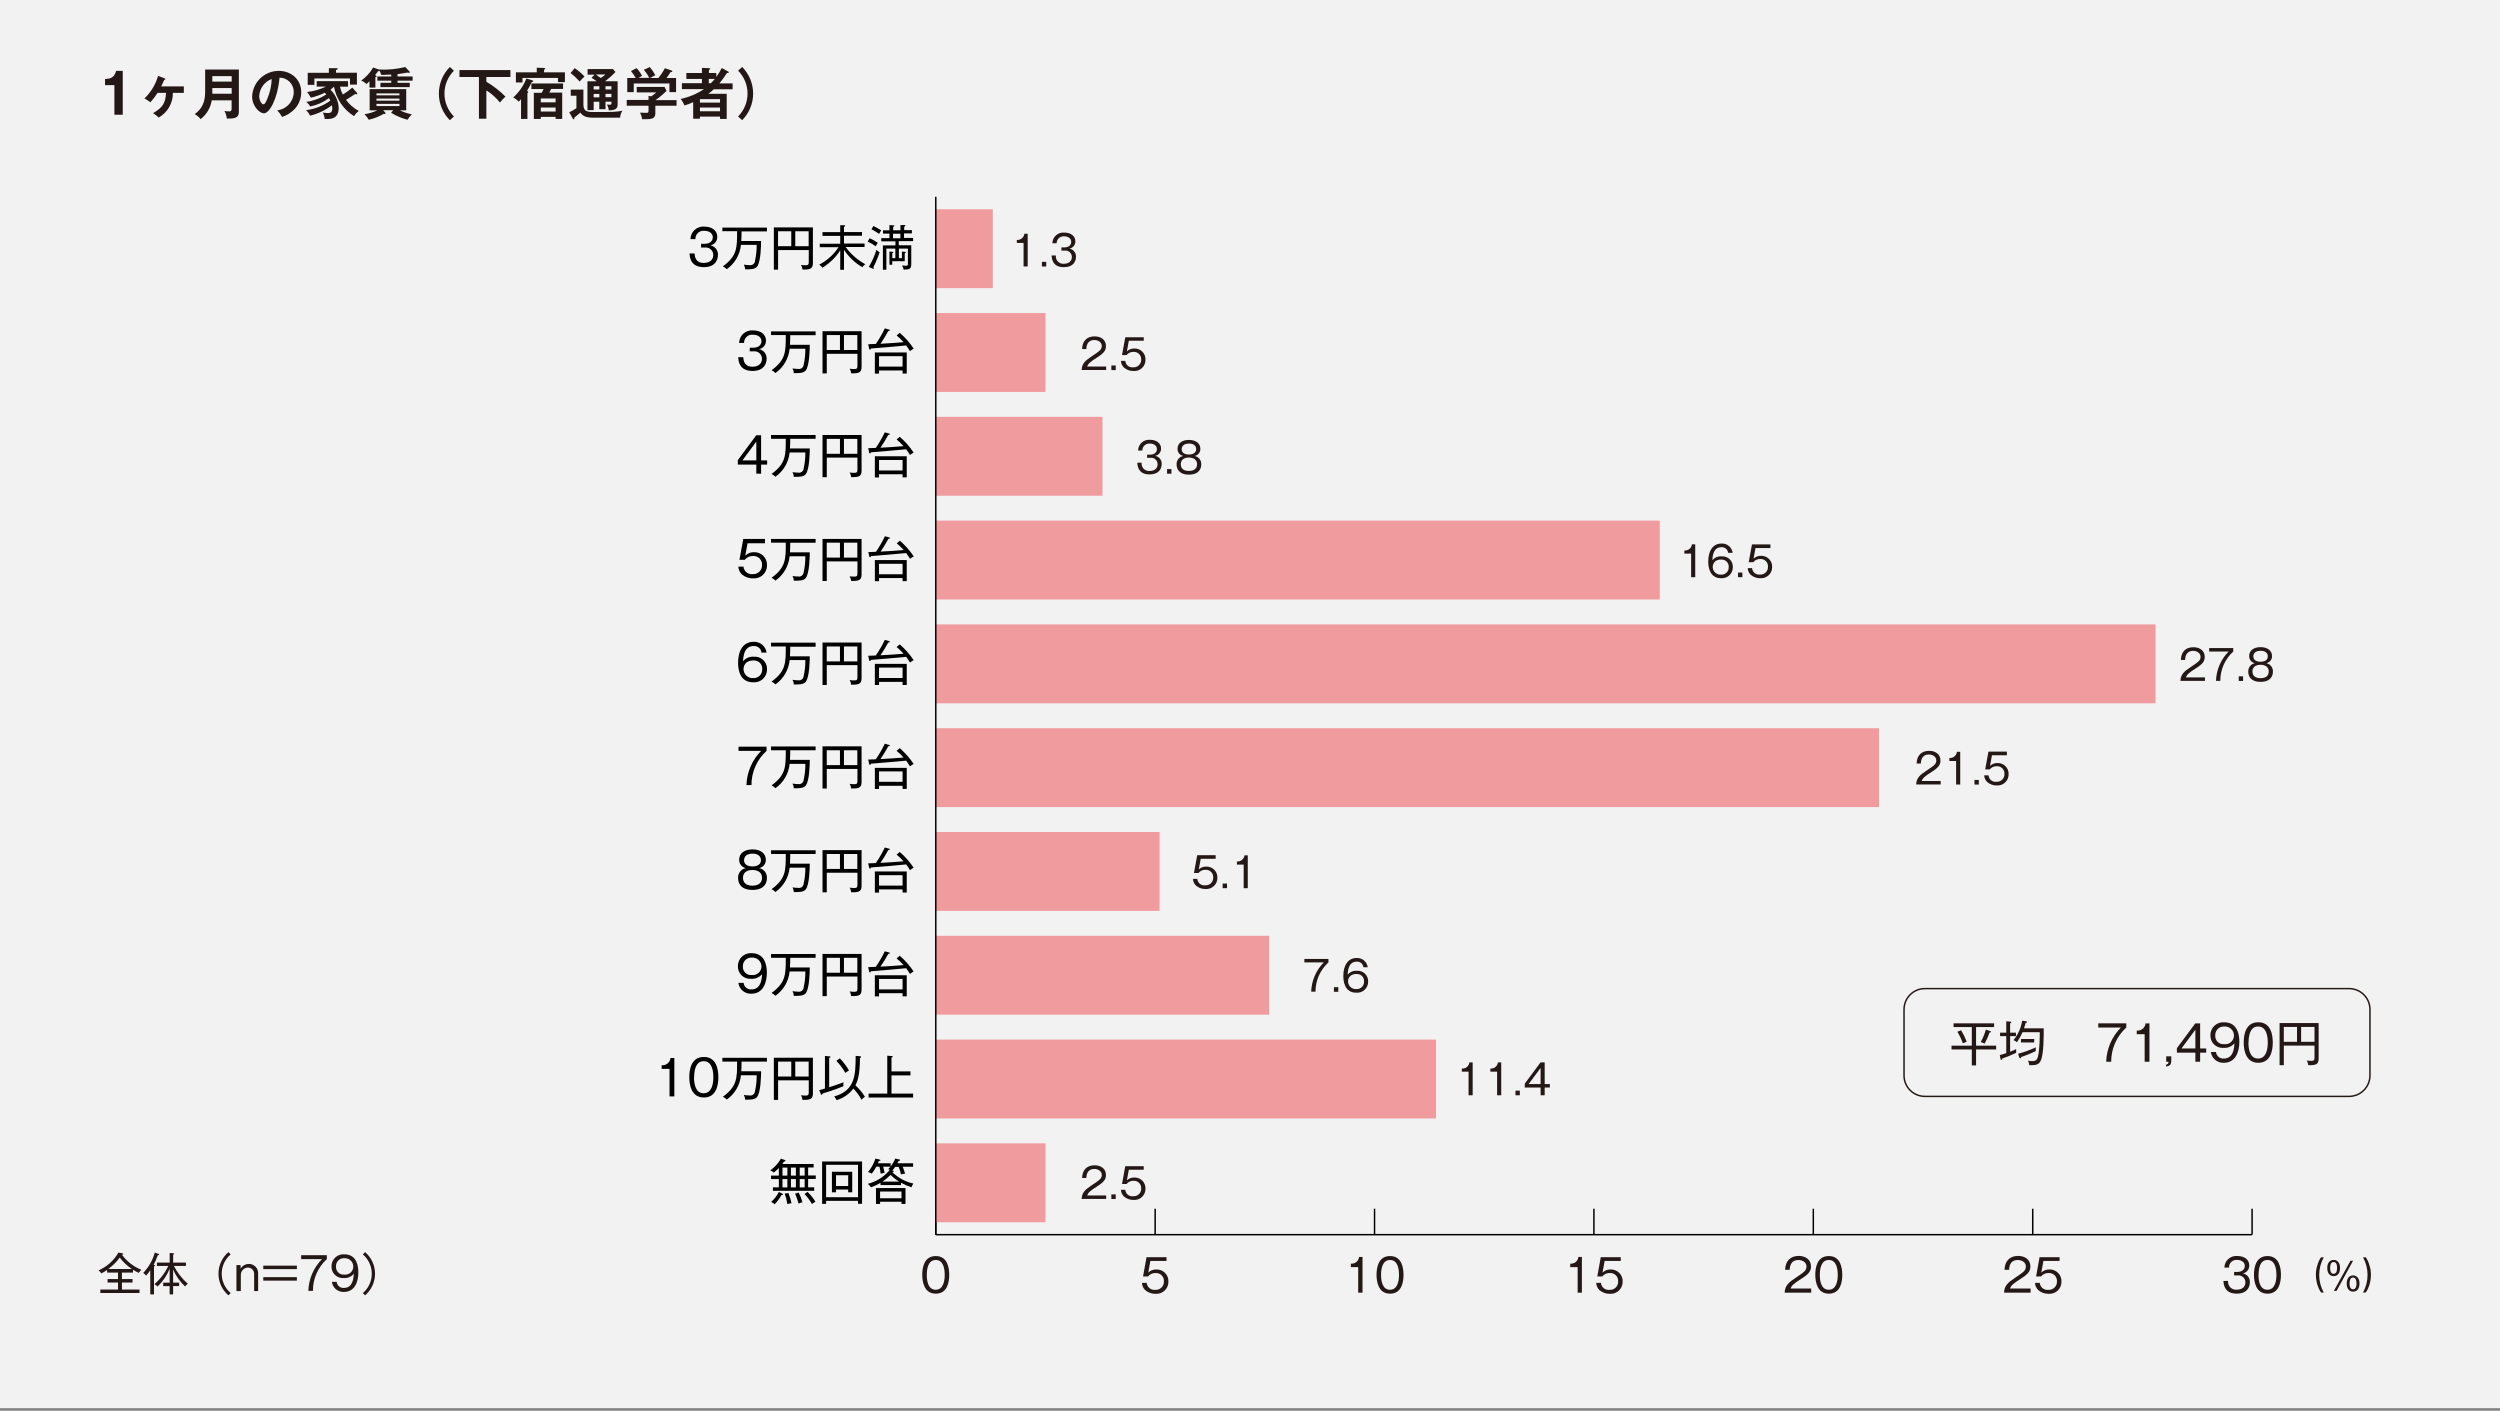 <?xml version="1.0" encoding="UTF-8"?>
<svg xmlns="http://www.w3.org/2000/svg" width="840" height="474" viewBox="0 0 840 474" fill="none">
  <rect x="0" y="0" width="840" height="474" fill="#808080" stroke="none"/>
  <g clip-path="url(#clip0_1_1006)">
    <path d="M840 0H0V473.157H840V0Z" fill="#F2F2F2"></path>
    <path d="M41.24 38.554H38.437V28.6H35.294V26.544C36.859 26.474 38.367 26.287 39.021 23.81H41.24V38.554Z" fill="#231815"></path>
    <path d="M52.947 31.193C52.244 32.327 51.43 33.387 50.517 34.359C49.895 33.884 49.239 33.455 48.554 33.074C50.704 30.987 52.278 28.379 53.122 25.504L55.365 26.345C55.424 26.355 55.478 26.385 55.519 26.429C55.559 26.474 55.583 26.53 55.587 26.59C55.587 26.719 55.435 26.777 55.19 26.812C54.758 27.84 54.384 28.611 54.162 29.032H61.767V31.193H58.087C58.115 32.885 57.682 34.551 56.837 36.016C55.991 37.481 54.764 38.689 53.286 39.512C52.745 38.917 52.109 38.416 51.405 38.028C54.571 36.194 55.599 34.722 55.798 31.205H52.947V31.193Z" fill="#231815"></path>
    <path d="M71.149 33.705C70.76 36.214 69.421 38.476 67.41 40.026C66.866 39.339 66.191 38.767 65.424 38.343C68.929 35.843 68.929 32.502 68.929 30.305V23.366H80.262V37.152C80.262 38.857 80.133 39.99 76.208 39.839C76.113 38.944 75.848 38.075 75.425 37.28C75.95 37.369 76.481 37.42 77.014 37.432C77.703 37.432 77.82 37.152 77.82 36.264V33.705H71.149ZM77.843 31.474V29.593H71.336V30.457C71.336 30.644 71.336 30.808 71.336 31.485H77.867L77.843 31.474ZM77.843 27.42V25.574H71.336V27.42H77.843Z" fill="#231815"></path>
    <path d="M93.148 37.07C94.656 36.902 96.052 36.191 97.073 35.068C98.095 33.946 98.672 32.489 98.697 30.971C98.713 30.336 98.601 29.703 98.368 29.111C98.136 28.52 97.787 27.98 97.343 27.525C96.899 27.07 96.368 26.708 95.782 26.462C95.196 26.215 94.566 26.088 93.93 26.088C93.3 33.098 90.601 38.075 88.673 38.075C87.236 38.075 84.713 35.738 84.713 32.373C84.82 30.072 85.808 27.901 87.471 26.307C89.135 24.713 91.347 23.819 93.65 23.81C97.634 23.81 101.209 26.497 101.209 30.971C101.221 33.072 100.432 35.099 99.001 36.638C97.839 37.855 96.394 38.766 94.795 39.29C94.334 38.488 93.781 37.743 93.148 37.07ZM87.084 32.21C87.084 33.799 87.925 35.049 88.51 35.049C89.094 35.049 89.573 33.775 89.876 33.028C90.748 30.974 91.223 28.774 91.278 26.544C90.111 26.987 89.096 27.757 88.354 28.762C87.613 29.767 87.176 30.963 87.096 32.21H87.084Z" fill="#231815"></path>
    <path d="M119.925 31.182C119.968 31.226 120.002 31.279 120.024 31.338C120.046 31.396 120.056 31.458 120.054 31.52C120.051 31.546 120.043 31.571 120.03 31.594C120.017 31.616 119.999 31.636 119.979 31.651C119.958 31.666 119.934 31.677 119.909 31.683C119.883 31.689 119.857 31.689 119.832 31.684C119.669 31.672 119.51 31.628 119.364 31.555C118.5 32.14 117.028 33.109 116.257 33.553C117.394 35.112 118.872 36.391 120.579 37.292C119.922 37.748 119.372 38.342 118.967 39.032C117.214 37.942 115.708 36.497 114.545 34.791C113.383 33.086 112.589 31.156 112.214 29.125C111.85 29.488 111.459 29.824 111.046 30.13C112.695 31.742 113.679 33.914 113.803 36.217C113.803 40.107 110.976 40.049 109.13 39.979C109.04 39.229 108.818 38.502 108.476 37.829C109.04 37.922 109.61 37.973 110.181 37.981C110.894 37.981 111.654 37.911 111.654 36.24C111.648 35.945 111.609 35.651 111.537 35.364C109.352 37.035 106.84 38.23 104.165 38.869C103.867 38.151 103.402 37.514 102.81 37.011C105.766 36.666 108.582 35.563 110.988 33.81C110.742 33.343 110.614 33.121 110.52 32.969C108.663 34.365 106.514 35.324 104.235 35.773C103.893 35.172 103.427 34.65 102.868 34.243C105.283 33.916 107.594 33.054 109.632 31.719C109.475 31.523 109.308 31.336 109.13 31.158C107.642 31.891 106.074 32.448 104.457 32.817C104.083 32.15 103.657 31.514 103.183 30.913C105.384 30.666 107.528 30.053 109.527 29.102H106.42V27.256H116.934V29.114H114.235C114.428 30.032 114.742 30.92 115.17 31.754C116.315 31.088 117.388 30.305 118.371 29.418L119.925 31.182ZM119.925 24.464V28.424H117.588V26.357H105.637V28.506H103.394V24.464H110.497V22.91H113.044C113.231 22.91 113.488 22.91 113.488 23.132C113.432 23.245 113.348 23.341 113.243 23.411C113.139 23.481 113.017 23.522 112.892 23.529V24.441H119.983L119.925 24.464Z" fill="#231815"></path>
    <path d="M137.473 23.892C137.534 23.935 137.585 23.991 137.623 24.055C137.661 24.119 137.686 24.191 137.695 24.265C137.692 24.298 137.682 24.331 137.666 24.36C137.65 24.389 137.628 24.414 137.602 24.434C137.575 24.454 137.545 24.468 137.512 24.475C137.48 24.482 137.447 24.482 137.414 24.476C137.246 24.476 137.08 24.445 136.923 24.382C136.398 24.452 134.061 24.849 133.57 24.908V25.702H138.641V27.104H133.57V27.817H137.683V29.277H127.822V27.817H131.456V27.104H126.783V25.702H131.456V25.06C130.918 25.06 128.57 25.153 128.103 25.177C127.957 24.694 127.769 24.225 127.542 23.775C127.391 23.868 127.218 23.92 127.04 23.927C126.829 24.207 126.607 24.522 126.035 25.247C126.479 25.457 126.561 25.527 126.561 25.644C126.561 25.761 126.432 25.854 126.128 25.924V29.429H124.142V27.315C123.745 27.712 123.488 27.934 123.149 28.226C122.631 27.735 122.03 27.339 121.374 27.058C123.015 25.909 124.383 24.413 125.381 22.677L127.343 23.366H127.437C130.371 23.5 133.31 23.217 136.164 22.525L137.473 23.892ZM132.122 37.023H128.722L129.4 37.771C129.492 37.852 129.55 37.964 129.563 38.086C129.557 38.14 129.531 38.189 129.49 38.224C129.448 38.259 129.395 38.276 129.341 38.273C129.193 38.281 129.045 38.281 128.897 38.273C127.345 39.17 125.667 39.832 123.92 40.236C123.521 39.549 123.03 38.92 122.46 38.367C123.962 38.154 125.423 37.717 126.794 37.07H124.201V29.943H136.491V37.07H134.353C135.622 37.696 136.97 38.144 138.36 38.402C137.825 38.967 137.344 39.581 136.923 40.236C134.981 39.73 133.124 38.943 131.409 37.899L132.122 37.023ZM134.213 32.046V31.38H126.491V32.035H134.213V32.046ZM126.491 33.133V33.822H134.213V33.121H126.491V33.133ZM126.491 34.908V35.633H134.213V34.897H126.491V34.908Z" fill="#231815"></path>
    <path d="M152.52 23.763C150.483 25.802 149.338 28.567 149.338 31.45C149.338 34.333 150.483 37.098 152.52 39.138L151.142 40.388C148.783 38.011 147.459 34.799 147.459 31.45C147.459 28.102 148.783 24.89 151.142 22.513L152.52 23.763Z" fill="#231815"></path>
    <path d="M163.42 27.478C165.763 28.855 167.919 30.527 169.834 32.455C169.16 33.064 168.542 33.732 167.988 34.453C166.705 32.844 165.161 31.462 163.42 30.364V39.897H160.92V25.878H154.378V23.541H171.505V25.878H163.42V27.49V27.478Z" fill="#231815"></path>
    <path d="M178.748 26.952C178.847 26.954 178.943 26.988 179.021 27.049C179.099 27.11 179.155 27.195 179.18 27.291C179.18 27.478 178.923 27.537 178.69 27.548C178.21 28.577 177.667 29.576 177.066 30.539C177.166 30.57 177.26 30.622 177.34 30.69C177.42 30.758 177.486 30.842 177.533 30.936C177.519 31.014 177.481 31.085 177.425 31.139C177.368 31.194 177.296 31.229 177.218 31.24V39.956H175.068V33.355C174.816 33.643 174.542 33.913 174.25 34.161C173.751 33.573 173.134 33.095 172.439 32.759C174.389 31.006 175.901 28.822 176.856 26.38L178.748 26.952ZM182.802 22.84C182.931 22.84 183.199 22.84 183.199 23.062C183.172 23.15 183.12 23.229 183.05 23.289C182.979 23.349 182.894 23.387 182.802 23.401V24.3H189.812V27.607H187.475V26.193H175.559V27.712H173.339V24.3H180.349V22.747L182.802 22.84ZM188.901 31.182V39.956H186.681V39.278H181.704V39.956H179.367V31.182H182.008C182.253 30.738 182.382 30.457 182.639 29.932H178.55V28.039H189.193V29.873H185.174C185.174 30.025 184.765 30.714 184.543 31.123H188.936L188.901 31.182ZM186.681 34.394V33.086H181.704V34.394H186.681ZM186.681 37.467V36.123H181.704V37.467H186.681Z" fill="#231815"></path>
    <path d="M196.027 30.095V35.306C196.156 36.731 196.424 37.642 199.146 37.642C205.899 37.642 206.74 37.642 209.135 37.21C208.67 37.905 208.4 38.712 208.353 39.547H199.661C197.02 39.547 195.934 39.138 194.987 37.829C194.59 38.18 193.819 38.892 192.955 39.535C192.963 39.62 192.963 39.706 192.955 39.792C192.963 39.826 192.964 39.861 192.958 39.896C192.952 39.93 192.938 39.963 192.918 39.992C192.898 40.02 192.873 40.044 192.843 40.062C192.813 40.081 192.779 40.092 192.744 40.096C192.675 40.084 192.61 40.055 192.557 40.009C192.503 39.964 192.463 39.905 192.441 39.839L191.272 37.712C192.115 37.332 192.921 36.875 193.679 36.346V32.175H191.775V30.095H195.98H196.027ZM193.095 22.898C194.303 23.695 195.41 24.637 196.389 25.702C195.899 26.146 195.618 26.474 194.765 27.385C193.837 26.344 192.817 25.39 191.716 24.534L193.095 22.898ZM201.378 34.172H199.474V37.011H197.382V27.315H200.49C199.649 26.684 199.146 26.357 198.738 26.146L199.766 25.083H197.429V23.214H205.958L206.787 24.184C205.721 25.333 204.547 26.377 203.282 27.303H207.523V35.142C207.523 36.544 206.705 37.047 204.556 37.081C204.479 36.392 204.265 35.724 203.925 35.119C204.254 35.161 204.586 35.184 204.918 35.189C205.444 35.189 205.444 34.967 205.444 34.745V34.161H203.457V36.684H201.366V34.172H201.378ZM201.378 28.974H199.474V30.06H201.378V28.974ZM201.378 31.567H199.474V32.712H201.378V31.544V31.567ZM200.21 25.025C200.747 25.434 201.588 26.041 201.869 26.193C202.419 25.848 202.938 25.457 203.422 25.025H200.245H200.21ZM203.446 30.06H205.432V28.974H203.446V30.06ZM203.446 32.654H205.432V31.544H203.446V32.712V32.654Z" fill="#231815"></path>
    <path d="M227.326 33.588V35.516H220.199V38.063C220.199 40.026 218.821 40.096 215.783 40.061C215.647 39.29 215.403 38.543 215.059 37.841L217.103 37.911C217.909 37.911 217.909 37.794 217.909 36.825V35.516H210.584V33.588H217.909V32.233L218.879 32.362C219.498 31.894 220.223 31.31 220.538 31.053H213.937V29.207H223.284L223.961 30.539C222.811 31.676 221.568 32.715 220.246 33.647H227.373L227.326 33.588ZM218.166 26.205C217.685 25.206 217.064 24.282 216.321 23.459L218.318 22.536C219.049 23.369 219.677 24.287 220.188 25.27C219.977 25.387 218.505 26.146 218.435 26.205H221.204C222.045 25.194 222.777 24.098 223.389 22.933L225.62 23.67C225.694 23.678 225.763 23.71 225.818 23.76C225.872 23.811 225.91 23.877 225.924 23.95C225.924 24.172 225.62 24.207 225.293 24.254C224.639 25.282 224.195 25.878 223.949 26.216H227.162V30.96H224.931V28.039H212.944V30.96H210.759V26.205H213.598C213.137 25.381 212.606 24.6 212.01 23.868L213.902 22.898C214.634 23.675 215.252 24.553 215.736 25.504C215.331 25.691 214.94 25.91 214.568 26.158H218.213L218.166 26.205Z" fill="#231815"></path>
    <path d="M244.64 24.02C244.699 24.043 244.75 24.081 244.789 24.13C244.828 24.179 244.853 24.238 244.862 24.3C244.863 24.332 244.856 24.364 244.843 24.393C244.829 24.422 244.809 24.448 244.785 24.468C244.76 24.489 244.731 24.503 244.7 24.51C244.668 24.518 244.636 24.518 244.605 24.511H244.266C243.494 25.736 242.639 26.907 241.707 28.016H246.159V30.002H239.838C239.259 30.546 238.646 31.053 238.004 31.52H244.172V39.967H241.929V39.184H235.177V39.897H232.91V34.324C231.955 34.78 230.962 35.152 229.943 35.434C229.665 34.635 229.241 33.894 228.693 33.249C231.492 32.656 234.153 31.534 236.532 29.943H229.125V27.957H235.854V26.52H230.62V24.534H235.854V22.817L238.331 22.91C238.405 22.903 238.479 22.925 238.537 22.971C238.596 23.016 238.635 23.082 238.646 23.155C238.646 23.284 238.576 23.319 238.203 23.459V24.534H240.668V25.808C241.383 24.889 242.002 23.898 242.513 22.852L244.64 24.02ZM241.929 34.476V33.308H235.177V34.476H241.929ZM241.929 37.397V36.135H235.177V37.385H241.929V37.397ZM238.845 27.957C239.184 27.618 239.616 27.174 240.154 26.532H238.156V27.957H238.845Z" fill="#231815"></path>
    <path d="M247.993 39.126C250.03 37.087 251.175 34.322 251.175 31.439C251.175 28.556 250.03 25.791 247.993 23.751L249.371 22.501C251.73 24.878 253.053 28.09 253.053 31.439C253.053 34.787 251.73 37.999 249.371 40.376L247.993 39.126Z" fill="#231815"></path>
    <path d="M318.943 428.353C318.943 430.783 318.335 434.674 314.422 434.674C310.508 434.674 309.877 430.69 309.877 428.353C309.877 426.017 310.426 422.033 314.422 422.033C318.417 422.033 318.943 426.075 318.943 428.353ZM311.396 428.353C311.396 430.339 311.816 433.354 314.398 433.354C316.98 433.354 317.424 430.328 317.424 428.353C317.424 426.379 317.004 423.353 314.422 423.353C311.84 423.353 311.407 426.332 311.407 428.353H311.396Z" fill="#231815"></path>
    <path d="M391.961 423.668H386.528L385.816 427.594C386.173 427.241 386.599 426.965 387.067 426.784C387.535 426.603 388.036 426.521 388.538 426.542C389.074 426.523 389.607 426.614 390.107 426.809C390.606 427.004 391.059 427.3 391.439 427.678C391.819 428.056 392.118 428.508 392.316 429.006C392.514 429.504 392.608 430.037 392.592 430.573C392.61 431.136 392.509 431.697 392.296 432.22C392.084 432.742 391.764 433.213 391.358 433.604C390.951 433.995 390.468 434.297 389.938 434.489C389.408 434.681 388.843 434.76 388.281 434.72C386.998 434.754 385.748 434.308 384.776 433.47C384.125 432.829 383.74 431.965 383.701 431.052H385.29C385.321 431.393 385.419 431.724 385.579 432.026C385.738 432.329 385.957 432.597 386.221 432.814C386.485 433.031 386.79 433.194 387.117 433.293C387.445 433.391 387.789 433.424 388.129 433.389C388.517 433.419 388.908 433.366 389.274 433.234C389.64 433.101 389.974 432.892 390.253 432.619C390.532 432.347 390.749 432.019 390.891 431.656C391.032 431.293 391.094 430.904 391.073 430.515C391.094 430.14 391.035 429.765 390.899 429.415C390.764 429.065 390.556 428.748 390.288 428.485C390.021 428.222 389.7 428.019 389.348 427.889C388.996 427.76 388.62 427.707 388.246 427.734C387.763 427.719 387.284 427.817 386.846 428.02C386.408 428.223 386.023 428.525 385.722 428.902H384.063L385.232 422.418H391.949V423.727L391.961 423.668Z" fill="#231815"></path>
    <path d="M457.841 434.335H456.357V425.748H453.892V424.58C454.22 424.615 454.552 424.585 454.868 424.491C455.184 424.397 455.479 424.241 455.734 424.033C455.99 423.824 456.201 423.567 456.356 423.275C456.511 422.984 456.607 422.665 456.638 422.337H457.806V434.3L457.841 434.335Z" fill="#231815"></path>
    <path d="M471.58 428.353C471.58 430.783 470.973 434.674 467.059 434.674C463.145 434.674 462.514 430.69 462.514 428.353C462.514 426.017 463.063 422.033 467.059 422.033C471.054 422.033 471.58 426.075 471.58 428.353ZM464.033 428.353C464.033 430.339 464.454 433.354 467.035 433.354C469.617 433.354 470.061 430.328 470.061 428.353C470.061 426.379 469.641 423.353 467.059 423.353C464.477 423.353 464.033 426.332 464.033 428.353Z" fill="#231815"></path>
    <path d="M531.572 434.335H530.088V425.748H527.599V424.58C527.927 424.615 528.259 424.585 528.575 424.491C528.892 424.397 529.186 424.241 529.442 424.033C529.697 423.824 529.908 423.567 530.064 423.275C530.219 422.984 530.314 422.665 530.345 422.337H531.513V434.3L531.572 434.335Z" fill="#231815"></path>
    <path d="M544.598 423.668H539.166L538.441 427.594C538.798 427.241 539.224 426.965 539.693 426.784C540.161 426.603 540.662 426.521 541.163 426.542C541.699 426.523 542.233 426.614 542.732 426.809C543.231 427.004 543.685 427.3 544.065 427.678C544.445 428.056 544.743 428.508 544.942 429.006C545.14 429.504 545.234 430.037 545.217 430.573C545.235 431.136 545.134 431.697 544.922 432.22C544.709 432.742 544.389 433.213 543.983 433.604C543.577 433.995 543.093 434.297 542.563 434.489C542.033 434.681 541.469 434.76 540.906 434.72C539.623 434.754 538.374 434.308 537.401 433.47C536.75 432.829 536.366 431.965 536.327 431.052H537.916C537.946 431.393 538.044 431.724 538.204 432.026C538.364 432.329 538.582 432.597 538.846 432.814C539.11 433.031 539.415 433.194 539.743 433.293C540.07 433.391 540.414 433.424 540.754 433.389C541.143 433.419 541.533 433.366 541.9 433.234C542.266 433.101 542.6 432.892 542.878 432.619C543.157 432.347 543.375 432.019 543.516 431.656C543.658 431.293 543.72 430.904 543.699 430.515C543.719 430.14 543.66 429.765 543.525 429.415C543.39 429.065 543.181 428.748 542.914 428.485C542.646 428.222 542.326 428.019 541.973 427.889C541.621 427.76 541.246 427.707 540.871 427.734C540.389 427.719 539.91 427.817 539.472 428.02C539.034 428.223 538.649 428.525 538.348 428.902H536.689L537.857 422.418H544.575V423.727L544.598 423.668Z" fill="#231815"></path>
    <path d="M608.562 433.026V434.335H599.636C599.741 431.893 601.108 430.83 603.328 429.358C606.307 427.337 606.973 426.893 606.973 425.503C606.973 424.112 605.595 423.365 604.309 423.365C601.494 423.365 601.377 425.83 601.33 426.659H599.8C599.882 423.715 601.564 421.986 604.344 421.986C606.681 421.986 608.492 423.26 608.492 425.491C608.492 427.045 607.826 428.038 605.349 429.603C602.557 431.367 602.008 431.94 601.646 432.956H608.574L608.562 433.026Z" fill="#231815"></path>
    <path d="M619.006 428.353C619.006 430.783 618.399 434.674 614.485 434.674C610.571 434.674 609.94 430.69 609.94 428.353C609.94 426.017 610.489 422.033 614.485 422.033C618.481 422.033 619.006 426.075 619.006 428.353ZM611.459 428.353C611.459 430.339 611.88 433.354 614.462 433.354C617.044 433.354 617.488 430.328 617.488 428.353C617.488 426.379 617.067 423.353 614.485 423.353C611.903 423.353 611.459 426.332 611.459 428.353Z" fill="#231815"></path>
    <path d="M682.281 433.026V434.335H673.355C673.46 431.893 674.827 430.83 677.047 429.358C680.026 427.337 680.692 426.893 680.692 425.503C680.692 424.112 679.313 423.365 678.028 423.365C675.213 423.365 675.096 425.83 675.049 426.659H673.519C673.601 423.715 675.283 421.986 678.063 421.986C680.4 421.986 682.211 423.26 682.211 425.491C682.211 427.045 681.545 428.038 679.068 429.603C676.276 431.367 675.727 431.94 675.365 432.956H682.281V433.026Z" fill="#231815"></path>
    <path d="M692.024 423.668H686.592L685.879 427.594C686.236 427.241 686.662 426.965 687.13 426.784C687.599 426.603 688.1 426.521 688.601 426.542C689.137 426.523 689.671 426.614 690.17 426.809C690.669 427.004 691.123 427.3 691.503 427.678C691.883 428.056 692.181 428.508 692.38 429.006C692.578 429.504 692.672 430.037 692.655 430.573C692.673 431.136 692.572 431.697 692.36 432.22C692.147 432.742 691.827 433.213 691.421 433.604C691.015 433.995 690.531 434.297 690.001 434.489C689.471 434.681 688.907 434.76 688.344 434.72C687.061 434.754 685.812 434.308 684.839 433.47C684.188 432.829 683.804 431.965 683.765 431.052H685.354C685.384 431.393 685.482 431.724 685.642 432.026C685.802 432.329 686.02 432.597 686.284 432.814C686.548 433.031 686.853 433.194 687.181 433.293C687.508 433.391 687.852 433.424 688.192 433.389C688.581 433.419 688.971 433.366 689.338 433.234C689.704 433.101 690.038 432.892 690.316 432.619C690.595 432.347 690.813 432.019 690.954 431.656C691.096 431.293 691.158 430.904 691.137 430.515C691.157 430.14 691.098 429.765 690.963 429.415C690.828 429.065 690.619 428.748 690.352 428.485C690.084 428.222 689.764 428.019 689.411 427.889C689.059 427.76 688.683 427.707 688.309 427.734C687.827 427.719 687.348 427.817 686.91 428.02C686.472 428.223 686.087 428.525 685.786 428.902H684.127L685.295 422.418H692.013V423.727L692.024 423.668Z" fill="#231815"></path>
    <path d="M748.628 430.398C748.588 430.786 748.633 431.179 748.761 431.548C748.889 431.917 749.095 432.254 749.367 432.534C749.639 432.815 749.969 433.032 750.333 433.172C750.698 433.311 751.089 433.369 751.479 433.342C753.675 433.342 754.458 432.115 754.458 430.877C754.46 430.544 754.392 430.214 754.256 429.91C754.121 429.605 753.922 429.333 753.674 429.112C753.425 428.891 753.131 428.725 752.813 428.627C752.495 428.528 752.16 428.498 751.829 428.54H750.661V427.372H751.689C753.36 427.372 754.259 426.507 754.259 425.327C754.259 424.147 753.184 423.341 751.724 423.341C751.365 423.298 751.002 423.334 750.659 423.446C750.316 423.558 750.001 423.743 749.736 423.989C749.472 424.234 749.264 424.535 749.127 424.869C748.99 425.203 748.927 425.563 748.943 425.923H747.39C747.398 425.37 747.521 424.824 747.752 424.321C747.983 423.817 748.317 423.368 748.731 423.001C749.146 422.634 749.632 422.357 750.159 422.188C750.687 422.019 751.243 421.963 751.794 422.021C754.131 422.021 755.755 423.248 755.755 425.175C755.777 425.805 755.574 426.421 755.182 426.914C754.79 427.407 754.235 427.743 753.617 427.863C754.299 427.991 754.911 428.363 755.341 428.909C755.77 429.454 755.988 430.137 755.953 430.83C755.953 432.454 755.054 434.662 751.584 434.662C750.17 434.662 747.296 434.452 747.062 430.398H748.616H748.628Z" fill="#231815"></path>
    <path d="M766.398 428.353C766.398 430.783 765.79 434.674 761.876 434.674C757.963 434.674 757.332 430.69 757.332 428.353C757.332 426.017 757.881 422.033 761.876 422.033C765.872 422.033 766.398 426.075 766.398 428.353ZM758.851 428.353C758.851 430.339 759.271 433.354 761.853 433.354C764.435 433.354 764.879 430.328 764.879 428.353C764.879 426.379 764.458 423.353 761.876 423.353C759.295 423.353 758.886 426.332 758.886 428.353H758.851Z" fill="#231815"></path>
    <path d="M314.422 414.848H756.701" stroke="black" stroke-width="0.5" stroke-miterlimit="10"></path>
    <path d="M314.422 414.848V406.132" stroke="black" stroke-width="0.5" stroke-miterlimit="10"></path>
    <path d="M388.129 414.848V406.132" stroke="black" stroke-width="0.5" stroke-miterlimit="10"></path>
    <path d="M461.848 414.848V406.132" stroke="black" stroke-width="0.5" stroke-miterlimit="10"></path>
    <path d="M535.555 414.848V406.132" stroke="black" stroke-width="0.5" stroke-miterlimit="10"></path>
    <path d="M609.274 414.848V406.132" stroke="black" stroke-width="0.5" stroke-miterlimit="10"></path>
    <path d="M682.994 414.848V406.132" stroke="black" stroke-width="0.5" stroke-miterlimit="10"></path>
    <path d="M756.701 414.848V406.132" stroke="black" stroke-width="0.5" stroke-miterlimit="10"></path>
    <path d="M333.582 70.308H314.422V96.816H333.582V70.308Z" fill="#F09B9E"></path>
    <path d="M351.281 105.181H314.422V131.69H351.281V105.181Z" fill="#F09B9E"></path>
    <path d="M370.441 140.055H314.422V166.563H370.441V140.055Z" fill="#F09B9E"></path>
    <path d="M557.683 174.928H314.422V201.436H557.683V174.928Z" fill="#F09B9E"></path>
    <path d="M724.269 209.801H314.422V236.31H724.269V209.801Z" fill="#F09B9E"></path>
    <path d="M631.39 244.675H314.422V271.183H631.39V244.675Z" fill="#F09B9E"></path>
    <path d="M389.613 279.548H314.422V306.057H389.613V279.548Z" fill="#F09B9E"></path>
    <path d="M426.472 314.422H314.422V340.93H426.472V314.422Z" fill="#F09B9E"></path>
    <path d="M482.492 349.295H314.422V375.804H482.492V349.295Z" fill="#F09B9E"></path>
    <path d="M351.281 384.169H314.422V410.677H351.281V384.169Z" fill="#F09B9E"></path>
    <path d="M261.697 396.167H259.068V394.999H261.697V392.463C261.169 393.001 260.611 393.508 260.026 393.982C259.66 393.675 259.245 393.43 258.799 393.258C260.274 392.225 261.499 390.876 262.386 389.309L263.659 389.765C263.726 389.776 263.788 389.806 263.837 389.852C263.887 389.897 263.923 389.956 263.94 390.022C263.94 390.232 263.706 390.232 263.437 390.255C263.265 390.552 263.074 390.836 262.865 391.108H273.38V392.277H271.534V394.964H274.092V396.132H271.534V398.947H273.566V400.116H259.699V398.947H261.697V396.167ZM262.795 401.027C262.866 401.043 262.932 401.079 262.983 401.131C263.035 401.182 263.071 401.248 263.087 401.319C263.087 401.529 262.748 401.518 262.608 401.518C261.96 402.653 261.175 403.704 260.271 404.649C259.939 404.306 259.542 404.032 259.103 403.843C260.176 402.911 261.054 401.775 261.685 400.501L262.795 401.027ZM262.912 394.999H264.559V392.312H262.912V394.999ZM262.912 398.971H264.559V396.167H262.912V398.983V398.971ZM264.886 400.84C265.354 401.943 265.71 403.089 265.949 404.263C265.478 404.331 265.013 404.437 264.559 404.579C264.379 403.384 264.081 402.21 263.671 401.074L264.886 400.84ZM265.751 392.312V394.999H267.421V392.312H265.786H265.751ZM265.751 396.155V398.971H267.421V396.167H265.786L265.751 396.155ZM268.356 400.7C268.89 401.741 269.316 402.833 269.629 403.959C269.181 404.07 268.744 404.218 268.321 404.403C268.024 403.259 267.633 402.142 267.153 401.062L268.356 400.7ZM268.706 392.312V394.999H270.365V392.312H268.706ZM268.706 396.155V398.971H270.365V396.167H268.706V396.155ZM271.335 400.478C272.361 401.458 273.253 402.57 273.987 403.784C273.571 403.999 273.179 404.257 272.819 404.555C272.124 403.334 271.284 402.2 270.319 401.179L271.335 400.478Z" fill="black"></path>
    <path d="M277.574 403.48V404.497H276.23V390.267H289.654V404.473H288.299V403.48H277.574ZM288.299 402.312V391.377H277.574V402.265H288.299V402.312ZM280.903 399.683V400.618H279.525V393.714H286.348V400.618H284.992V399.683H280.903ZM284.992 398.515V394.882H280.903V398.504H284.992V398.515Z" fill="black"></path>
    <path d="M306.255 398.924C305.041 398.532 303.867 398.023 302.75 397.405V398.176H295.846V397.429C294.838 398.041 293.769 398.546 292.656 398.936C292.353 398.507 292 398.115 291.605 397.767C294.52 397.018 297.12 395.356 299.024 393.024C298.824 392.967 298.621 392.924 298.416 392.896C298.692 392.613 298.953 392.317 299.199 392.008H296.745C296.951 392.704 297.103 393.415 297.201 394.134C296.758 394.155 296.32 394.226 295.893 394.344C295.833 393.554 295.696 392.771 295.484 392.008H294.432C293.997 392.831 293.489 393.613 292.913 394.344C292.53 394.088 292.102 393.906 291.652 393.807C292.765 392.472 293.613 390.938 294.152 389.286L295.507 389.601C295.581 389.599 295.654 389.622 295.714 389.666C295.773 389.711 295.816 389.775 295.834 389.846C295.834 390.045 295.636 390.057 295.308 390.08C295.145 390.501 295.063 390.664 294.993 390.851H299.269V391.903C299.902 391.102 300.421 390.217 300.811 389.274L302.19 389.589C302.342 389.589 302.447 389.66 302.447 389.8C302.447 389.94 302.201 390.045 301.944 390.057L301.535 390.863H306.804V392.031H303.3C303.619 392.791 303.889 393.572 304.106 394.368C303.635 394.368 303.169 394.451 302.727 394.613C302.566 393.737 302.303 392.882 301.944 392.066H300.776C300.482 392.501 300.158 392.915 299.806 393.305C299.908 393.307 300.007 393.336 300.095 393.387C300.182 393.438 300.256 393.51 300.309 393.597C300.309 393.795 300.063 393.807 299.806 393.83C301.759 395.757 304.218 397.089 306.898 397.674C306.626 398.058 306.409 398.479 306.255 398.924ZM302.902 404.52V403.784H295.706V404.52H294.327V399.181H304.246V404.52H302.902ZM302.902 400.361H295.706V402.616H302.902V400.361ZM299.222 394.765C298.405 395.607 297.501 396.359 296.523 397.008H302.108C301.062 396.376 300.093 395.623 299.222 394.765Z" fill="black"></path>
    <path d="M226.566 368.385H224.966V359.144H222.314V357.917C222.668 357.956 223.026 357.924 223.368 357.823C223.709 357.722 224.027 357.554 224.304 357.329C224.58 357.104 224.808 356.826 224.976 356.512C225.144 356.198 225.248 355.853 225.281 355.499H226.578V368.35L226.566 368.385Z" fill="black"></path>
    <path d="M241.368 361.948C241.368 364.565 240.714 368.759 236.497 368.759C232.279 368.759 231.602 364.471 231.602 361.948C231.602 359.424 232.186 355.137 236.497 355.137C240.808 355.137 241.368 359.483 241.368 361.948ZM233.19 361.948C233.19 364.086 233.646 367.334 236.427 367.334C239.207 367.334 239.686 364.074 239.686 361.948C239.686 359.821 239.23 356.562 236.45 356.562C233.669 356.562 233.237 359.763 233.237 361.948H233.19Z" fill="black"></path>
    <path d="M255.727 359.973C255.727 361.142 255.657 367.252 254.29 368.677C253.507 369.495 252.175 369.495 250.376 369.483C250.342 368.928 250.19 368.387 249.932 367.894C250.549 368.01 251.174 368.069 251.801 368.07C252.021 368.115 252.248 368.113 252.467 368.063C252.686 368.013 252.892 367.917 253.07 367.781C253.249 367.645 253.396 367.471 253.501 367.273C253.607 367.075 253.669 366.857 253.682 366.633C254.076 364.877 254.264 363.081 254.243 361.282H248.963C248.801 362.908 248.29 364.481 247.466 365.892C246.641 367.304 245.522 368.52 244.184 369.46C243.821 369.059 243.38 368.737 242.887 368.514C247.666 365.009 247.666 362.345 247.666 356.702H242.712V355.429H257.69V356.702H249.161C249.161 357.321 249.161 358.817 249.068 359.938H255.75L255.727 359.973Z" fill="black"></path>
    <path d="M269.618 369.553C269.585 368.997 269.412 368.459 269.115 367.988C269.598 368.071 270.086 368.114 270.576 368.116C271.557 368.116 271.744 367.941 271.744 366.948V362.987H261.44V369.577H260.014V355.394H273.134V367.193C273.134 368.957 272.737 369.67 269.618 369.553ZM265.868 356.702H261.428V361.714H265.868V356.702ZM271.709 356.702H267.211V361.714H271.709V356.702Z" fill="black"></path>
    <path d="M283.38 364.974C280.261 366.247 277.749 367.018 276.371 367.427C276.289 367.719 276.219 367.883 276.055 367.883C275.992 367.864 275.936 367.827 275.892 367.778C275.849 367.728 275.82 367.667 275.81 367.602L275.249 366.282C275.646 366.189 276.184 366.037 277.177 365.745V354.798L278.637 354.926C278.812 354.926 279.011 354.926 279.011 355.16C279.011 355.394 278.882 355.335 278.602 355.452V365.324C280.226 364.822 281.838 364.261 283.427 363.642C283.358 364.082 283.342 364.529 283.38 364.974ZM289.467 369.507C288.739 368.13 287.814 366.867 286.722 365.756C285.318 367.631 283.341 368.997 281.09 369.647C280.887 369.192 280.611 368.774 280.273 368.408C287.446 366.446 287.469 360.931 287.504 354.774L288.976 354.903C289.058 354.891 289.141 354.91 289.21 354.955C289.278 355 289.328 355.069 289.35 355.148C289.32 355.236 289.265 355.313 289.193 355.371C289.121 355.429 289.033 355.465 288.941 355.475C288.941 361.492 287.995 363.653 287.423 364.658C288.645 365.794 289.717 367.082 290.612 368.49C290.19 368.776 289.809 369.118 289.479 369.507H289.467ZM284.046 360.487C283.201 359.022 282.185 357.661 281.02 356.433L282.189 355.604C283.376 356.832 284.408 358.201 285.261 359.681C284.831 359.904 284.427 360.174 284.058 360.487H284.046Z" fill="black"></path>
    <path d="M291.839 368.794V367.45H298.124V354.716L299.596 354.833C299.748 354.833 299.958 354.833 299.958 355.032C299.958 355.23 299.876 355.207 299.538 355.312V359.985H305.917V361.34H299.538V367.439H306.804V368.782H291.839V368.794Z" fill="black"></path>
    <path d="M249.85 330.24C249.907 330.877 250.212 331.466 250.7 331.879C251.187 332.292 251.818 332.497 252.456 332.448C255.68 332.448 255.961 329.049 256.054 327.308C255.61 327.85 255.041 328.276 254.396 328.549C253.751 328.822 253.049 328.933 252.351 328.873C251.776 328.918 251.199 328.841 250.656 328.648C250.113 328.454 249.618 328.149 249.201 327.751C248.784 327.353 248.456 326.871 248.238 326.338C248.02 325.805 247.916 325.232 247.934 324.656C247.922 324.052 248.037 323.453 248.272 322.896C248.507 322.34 248.855 321.839 249.296 321.425C249.737 321.012 250.259 320.697 250.83 320.498C251.4 320.3 252.006 320.224 252.608 320.275C257.281 320.275 257.666 324.948 257.666 326.817C257.666 330.205 256.393 333.885 252.444 333.885C251.395 333.936 250.364 333.59 249.558 332.917C248.751 332.245 248.226 331.293 248.086 330.252H249.804L249.85 330.24ZM249.605 324.679C249.572 325.078 249.627 325.479 249.767 325.853C249.906 326.228 250.127 326.568 250.412 326.847C250.698 327.127 251.041 327.341 251.419 327.473C251.796 327.605 252.198 327.653 252.596 327.612C252.999 327.659 253.408 327.622 253.796 327.502C254.184 327.382 254.543 327.183 254.849 326.917C255.156 326.651 255.404 326.324 255.577 325.957C255.75 325.59 255.845 325.19 255.855 324.784C255.857 324.365 255.771 323.949 255.604 323.564C255.437 323.179 255.192 322.832 254.885 322.546C254.578 322.26 254.215 322.04 253.819 321.9C253.423 321.761 253.003 321.705 252.584 321.735C252.191 321.717 251.799 321.781 251.431 321.922C251.064 322.063 250.73 322.279 250.45 322.555C250.17 322.832 249.951 323.163 249.805 323.529C249.66 323.894 249.592 324.286 249.605 324.679Z" fill="black"></path>
    <path d="M272.083 325.1C272.083 326.268 272.013 332.378 270.646 333.804C269.863 334.621 268.531 334.621 266.732 334.61C266.698 334.055 266.546 333.513 266.288 333.021C266.904 333.137 267.53 333.195 268.157 333.196C268.377 333.242 268.604 333.24 268.823 333.19C269.042 333.14 269.248 333.044 269.426 332.907C269.605 332.771 269.752 332.598 269.857 332.4C269.963 332.202 270.025 331.983 270.038 331.759C270.432 330.003 270.62 328.208 270.599 326.408H265.318C265.157 328.035 264.646 329.607 263.822 331.019C262.997 332.43 261.878 333.647 260.54 334.586C260.177 334.186 259.736 333.864 259.243 333.64C264.022 330.135 264.022 327.471 264.022 321.829H259.068V320.555H274.046V321.829H265.517C265.517 322.448 265.517 323.943 265.424 325.065H272.106L272.083 325.1Z" fill="black"></path>
    <path d="M285.974 334.68C285.941 334.124 285.769 333.585 285.472 333.114C285.954 333.198 286.442 333.241 286.932 333.243C287.913 333.243 288.1 333.068 288.1 332.075V328.114H277.796V334.703H276.371V320.52H289.49V332.32C289.49 334.131 289.093 334.797 285.974 334.68ZM282.224 321.829H277.784V326.841H282.224V321.829ZM288.065 321.829H283.567V326.841H288.065V321.829Z" fill="black"></path>
    <path d="M305.765 327.25C305.369 326.583 304.936 325.94 304.468 325.322C300.87 325.684 296.547 326.023 292.586 326.35C292.586 326.525 292.505 326.747 292.306 326.747C292.225 326.728 292.152 326.682 292.101 326.616C292.05 326.55 292.023 326.468 292.026 326.385L291.71 324.96L294.269 324.866C295.414 323.204 296.426 321.454 297.295 319.632L298.72 320.03C298.786 320.037 298.848 320.063 298.9 320.104C298.951 320.146 298.99 320.201 299.012 320.263C299.012 320.357 298.93 320.427 298.451 320.509C297.653 321.982 296.779 323.413 295.834 324.796C299.549 324.598 299.958 324.563 303.592 324.27C302.872 323.46 302.091 322.706 301.255 322.016L302.307 321.128C304.102 322.671 305.675 324.456 306.98 326.432C306.541 326.651 306.133 326.926 305.765 327.25ZM303.265 334.773V333.722H295.355V334.785H293.953V327.682H304.667V334.762H303.253L303.265 334.773ZM303.265 328.932H295.355V332.437H303.265V328.932Z" fill="black"></path>
    <path d="M257.678 295.063C257.678 296.488 256.977 299.012 252.829 299.012C248.682 299.012 248.004 296.488 248.004 295.063C247.948 294.277 248.182 293.498 248.662 292.873C249.142 292.248 249.836 291.822 250.61 291.675C249.951 291.554 249.359 291.196 248.946 290.669C248.533 290.141 248.327 289.481 248.367 288.813C248.367 286.757 250.072 285.39 252.853 285.39C255.633 285.39 257.316 286.85 257.316 288.813C257.355 289.481 257.149 290.141 256.736 290.669C256.323 291.196 255.731 291.554 255.073 291.675C255.847 291.822 256.54 292.248 257.02 292.873C257.501 293.498 257.735 294.277 257.678 295.063ZM249.64 294.935C249.64 297.271 251.673 297.587 252.829 297.587C253.986 297.587 256.042 297.224 256.042 294.935C256.042 293.346 254.874 292.318 252.829 292.318C250.785 292.318 249.64 293.322 249.64 294.923V294.935ZM250.002 289.011C250.002 291.044 252.257 291.126 252.829 291.126C253.402 291.126 255.68 291.033 255.68 289.011C255.68 287.691 254.617 286.815 252.853 286.815C250.014 286.815 250.014 288.708 250.014 289L250.002 289.011Z" fill="black"></path>
    <path d="M272.083 290.226C272.083 291.395 272.013 297.505 270.646 298.93C269.863 299.748 268.531 299.748 266.732 299.736C266.697 299.181 266.546 298.64 266.288 298.147C266.904 298.263 267.53 298.322 268.157 298.323C268.377 298.368 268.604 298.366 268.823 298.316C269.042 298.267 269.248 298.17 269.426 298.034C269.605 297.898 269.752 297.724 269.857 297.526C269.963 297.328 270.025 297.11 270.038 296.886C270.432 295.13 270.62 293.334 270.599 291.535H265.318C265.157 293.161 264.646 294.734 263.822 296.145C262.997 297.557 261.878 298.773 260.54 299.713C260.177 299.312 259.736 298.99 259.243 298.767C264.022 295.262 264.022 292.598 264.022 286.955H259.068V285.682H274.046V286.955H265.517C265.517 287.574 265.517 289.07 265.424 290.191H272.106L272.083 290.226Z" fill="black"></path>
    <path d="M285.974 299.806C285.941 299.25 285.769 298.712 285.472 298.241C285.954 298.325 286.442 298.368 286.932 298.369C287.913 298.369 288.1 298.194 288.1 297.201V293.241H277.796V299.83H276.371V285.647H289.49V297.446C289.49 299.211 289.093 299.923 285.974 299.806ZM282.224 286.955H277.784V291.967H282.224V286.955ZM288.065 286.955H283.567V291.967H288.065V286.955Z" fill="black"></path>
    <path d="M305.765 292.376C305.369 291.71 304.936 291.066 304.468 290.448C300.87 290.811 296.547 291.149 292.586 291.477C292.586 291.652 292.505 291.874 292.306 291.874C292.225 291.855 292.152 291.809 292.101 291.743C292.05 291.677 292.023 291.595 292.026 291.512L291.71 290.086L294.269 289.993C295.414 288.331 296.426 286.581 297.295 284.759L298.72 285.156C298.786 285.163 298.848 285.189 298.9 285.231C298.951 285.272 298.99 285.327 299.012 285.39C299.012 285.483 298.93 285.553 298.451 285.635C297.653 287.108 296.779 288.539 295.834 289.923C299.549 289.724 299.958 289.689 303.592 289.397C302.872 288.586 302.091 287.832 301.255 287.142L302.307 286.254C304.102 287.798 305.675 289.583 306.98 291.558C306.541 291.778 306.133 292.053 305.765 292.376ZM303.265 299.9V298.848H295.355V299.912H293.953V292.808H304.667V299.888H303.253L303.265 299.9ZM303.265 294.058H295.355V297.563H303.265V294.058Z" fill="black"></path>
    <path d="M257.561 250.878V252.292C255.958 253.744 254.678 255.516 253.804 257.495C252.931 259.473 252.483 261.614 252.491 263.776H250.808C250.946 259.462 252.712 255.359 255.75 252.292H248.145V250.878H257.573H257.561Z" fill="black"></path>
    <path d="M272.083 255.353C272.083 256.521 272.013 262.631 270.646 264.057C269.863 264.875 268.531 264.875 266.732 264.863C266.697 264.308 266.546 263.767 266.288 263.274C266.904 263.39 267.53 263.449 268.157 263.449C268.377 263.495 268.604 263.493 268.823 263.443C269.042 263.393 269.248 263.297 269.426 263.16C269.605 263.024 269.752 262.851 269.857 262.653C269.963 262.455 270.025 262.236 270.038 262.012C270.432 260.256 270.62 258.461 270.599 256.661H265.318C265.157 258.288 264.646 259.861 263.822 261.272C262.997 262.683 261.878 263.9 260.54 264.84C260.177 264.439 259.736 264.117 259.243 263.893C264.022 260.388 264.022 257.725 264.022 252.082H259.068V250.808H274.046V252.082H265.517C265.517 252.701 265.517 254.196 265.424 255.318H272.106L272.083 255.353Z" fill="black"></path>
    <path d="M285.974 264.933C285.941 264.377 285.769 263.838 285.472 263.367C285.954 263.451 286.442 263.494 286.932 263.496C287.913 263.496 288.1 263.321 288.1 262.328V258.367H277.796V264.956H276.371V250.773H289.49V262.573C289.49 264.337 289.093 265.05 285.974 264.933ZM282.224 252.082H277.784V257.094H282.224V252.082ZM288.065 252.082H283.567V257.094H288.065V252.082Z" fill="black"></path>
    <path d="M305.765 257.503C305.369 256.836 304.936 256.193 304.468 255.575C300.87 255.937 296.547 256.276 292.586 256.603C292.586 256.778 292.505 257 292.306 257C292.225 256.981 292.152 256.935 292.101 256.869C292.05 256.803 292.023 256.722 292.026 256.638L291.71 255.213L294.269 255.119C295.414 253.457 296.426 251.707 297.295 249.885L298.72 250.283C298.786 250.29 298.848 250.316 298.9 250.357C298.951 250.399 298.99 250.454 299.012 250.516C299.012 250.61 298.93 250.68 298.451 250.762C297.653 252.235 296.779 253.666 295.834 255.049C299.549 254.851 299.958 254.816 303.592 254.523C302.872 253.713 302.091 252.959 301.255 252.269L302.307 251.381C304.102 252.924 305.675 254.709 306.98 256.685C306.541 256.904 306.133 257.179 305.765 257.503ZM303.265 265.026V264.033H295.355V265.097H293.953V257.993H304.667V265.073H303.253L303.265 265.026ZM303.265 259.185H295.355V262.69H303.265V259.185Z" fill="black"></path>
    <path d="M255.855 219.276C255.799 218.64 255.494 218.051 255.006 217.637C254.518 217.224 253.887 217.02 253.25 217.068C250.025 217.068 249.745 220.468 249.663 222.209C250.098 221.672 250.658 221.251 251.293 220.98C251.928 220.709 252.62 220.597 253.308 220.655C253.883 220.61 254.46 220.687 255.003 220.881C255.546 221.074 256.041 221.38 256.458 221.778C256.875 222.176 257.203 222.657 257.421 223.19C257.639 223.723 257.743 224.296 257.725 224.872C257.736 225.476 257.621 226.076 257.387 226.632C257.152 227.189 256.803 227.69 256.363 228.103C255.922 228.516 255.4 228.832 254.829 229.03C254.259 229.228 253.653 229.304 253.051 229.253C248.378 229.253 247.993 224.58 247.993 222.711C247.993 218.587 249.745 215.643 253.215 215.643C254.264 215.593 255.294 215.938 256.101 216.611C256.908 217.284 257.433 218.235 257.573 219.276H255.855ZM250.843 222.583C250.521 222.853 250.262 223.191 250.085 223.573C249.907 223.954 249.815 224.37 249.815 224.791C249.816 225.212 249.903 225.629 250.072 226.015C250.241 226.401 250.488 226.748 250.797 227.034C251.106 227.32 251.471 227.54 251.869 227.678C252.267 227.817 252.69 227.872 253.11 227.84C253.507 227.862 253.905 227.8 254.277 227.658C254.649 227.516 254.987 227.297 255.269 227.016C255.551 226.736 255.771 226.398 255.914 226.027C256.057 225.656 256.121 225.258 256.101 224.861C256.134 224.478 256.086 224.093 255.959 223.73C255.831 223.368 255.628 223.037 255.363 222.759C255.097 222.482 254.776 222.264 254.419 222.121C254.063 221.977 253.68 221.912 253.297 221.928C252.42 221.849 251.543 222.08 250.82 222.583H250.843Z" fill="black"></path>
    <path d="M272.083 220.48C272.083 221.648 272.013 227.758 270.646 229.183C269.863 230.001 268.531 230.001 266.732 229.989C266.697 229.435 266.546 228.893 266.288 228.401C266.904 228.516 267.53 228.575 268.157 228.576C268.377 228.621 268.604 228.619 268.823 228.57C269.042 228.52 269.248 228.423 269.426 228.287C269.605 228.151 269.752 227.978 269.857 227.78C269.963 227.581 270.025 227.363 270.038 227.139C270.432 225.383 270.62 223.587 270.599 221.788H265.318C265.157 223.415 264.646 224.987 263.822 226.398C262.997 227.81 261.878 229.027 260.54 229.966C260.177 229.565 259.736 229.243 259.243 229.02C264.022 225.515 264.022 222.851 264.022 217.208H259.068V215.935H274.046V217.302H265.517C265.517 217.921 265.517 219.416 265.424 220.538H272.106L272.083 220.48Z" fill="black"></path>
    <path d="M285.974 230.06C285.941 229.504 285.769 228.965 285.472 228.494C285.954 228.578 286.442 228.621 286.932 228.623C287.913 228.623 288.1 228.447 288.1 227.454V223.494H277.796V230.153H276.371V215.9H289.49V227.7C289.49 229.464 289.093 230.153 285.974 230.06ZM282.224 217.208H277.784V222.22H282.224V217.208ZM288.065 217.208H283.567V222.22H288.065V217.208Z" fill="black"></path>
    <path d="M305.765 222.629C305.369 221.963 304.936 221.32 304.468 220.702C300.87 221.064 296.547 221.403 292.586 221.73C292.586 221.905 292.505 222.127 292.306 222.127C292.225 222.108 292.152 222.062 292.101 221.996C292.05 221.93 292.023 221.848 292.026 221.765L291.71 220.339L294.269 220.246C295.414 218.584 296.426 216.834 297.295 215.012L298.72 215.409C298.786 215.417 298.848 215.442 298.9 215.484C298.951 215.525 298.99 215.58 299.012 215.643C299.012 215.736 298.93 215.806 298.451 215.888C297.653 217.361 296.779 218.792 295.834 220.176C299.549 219.977 299.958 219.942 303.592 219.65C302.872 218.839 302.091 218.086 301.255 217.395L302.307 216.507C304.102 218.051 305.675 219.836 306.98 221.811C306.541 222.031 306.133 222.306 305.765 222.629ZM303.265 230.153V229.102H295.355V230.153H293.953V223.05H304.667V230.153H303.253H303.265ZM303.265 224.312H295.355V227.816H303.265V224.312Z" fill="black"></path>
    <path d="M257.024 182.534H251.182L250.411 186.704C250.793 186.318 251.25 186.014 251.755 185.813C252.26 185.612 252.801 185.518 253.343 185.536C253.92 185.515 254.495 185.612 255.032 185.822C255.569 186.032 256.058 186.35 256.467 186.757C256.877 187.163 257.199 187.649 257.413 188.184C257.627 188.72 257.729 189.294 257.713 189.87C257.731 190.479 257.621 191.086 257.39 191.649C257.158 192.213 256.811 192.722 256.37 193.143C255.93 193.564 255.405 193.887 254.832 194.092C254.258 194.297 253.647 194.379 253.04 194.333C251.655 194.371 250.305 193.893 249.254 192.99C248.55 192.3 248.132 191.369 248.086 190.384H249.804C249.836 190.752 249.941 191.11 250.113 191.437C250.285 191.764 250.52 192.053 250.805 192.288C251.09 192.523 251.419 192.699 251.772 192.805C252.126 192.912 252.497 192.947 252.864 192.908C253.283 192.94 253.704 192.883 254.098 192.739C254.493 192.596 254.852 192.371 255.153 192.078C255.453 191.785 255.688 191.431 255.842 191.041C255.995 190.65 256.063 190.231 256.042 189.812C256.065 189.408 256.001 189.004 255.855 188.627C255.709 188.25 255.484 187.908 255.196 187.625C254.907 187.342 254.561 187.124 254.181 186.985C253.801 186.846 253.396 186.791 252.993 186.821C252.468 186.803 251.945 186.909 251.468 187.13C250.991 187.352 250.573 187.682 250.248 188.095H248.46L249.733 181.085H257.024V182.498V182.534Z" fill="black"></path>
    <path d="M272.083 185.606C272.083 186.774 272.013 192.885 270.646 194.31C269.863 195.128 268.531 195.128 266.732 195.116C266.698 194.561 266.546 194.02 266.288 193.527C266.904 193.643 267.53 193.702 268.157 193.702C268.377 193.748 268.604 193.746 268.823 193.696C269.042 193.646 269.248 193.55 269.426 193.414C269.605 193.277 269.752 193.104 269.857 192.906C269.963 192.708 270.025 192.489 270.038 192.265C270.432 190.51 270.62 188.714 270.599 186.915H265.318C265.157 188.541 264.646 190.114 263.822 191.525C262.997 192.936 261.878 194.153 260.54 195.093C260.177 194.692 259.736 194.37 259.243 194.146C264.022 190.641 264.022 187.978 264.022 182.335H259.068V181.085H274.046V182.358H265.517C265.517 182.977 265.517 184.473 265.424 185.594H272.106L272.083 185.606Z" fill="black"></path>
    <path d="M285.974 195.186C285.941 194.63 285.769 194.092 285.472 193.621C285.954 193.704 286.442 193.747 286.932 193.749C287.913 193.749 288.1 193.574 288.1 192.581V188.62H277.796V195.209H276.371V181.085H289.49V192.885C289.49 194.59 289.093 195.303 285.974 195.186ZM282.224 182.335H277.784V187.347H282.224V182.335ZM288.065 182.335H283.567V187.347H288.065V182.335Z" fill="black"></path>
    <path d="M305.765 187.756C305.369 187.09 304.936 186.446 304.468 185.828C300.869 186.19 296.547 186.529 292.586 186.856C292.586 187.031 292.505 187.253 292.306 187.253C292.239 187.228 292.181 187.183 292.14 187.125C292.098 187.067 292.075 186.998 292.072 186.926L291.757 185.501L294.315 185.408C295.46 183.745 296.472 181.995 297.341 180.174L298.767 180.571C298.832 180.578 298.895 180.604 298.946 180.645C298.998 180.687 299.037 180.742 299.059 180.804C299.059 180.898 298.977 180.968 298.498 181.05C297.7 182.523 296.826 183.954 295.881 185.337C299.596 185.139 300.005 185.104 303.638 184.812C302.919 184.001 302.138 183.247 301.302 182.557L302.353 181.669C304.149 183.212 305.721 184.997 307.026 186.973C306.574 187.178 306.15 187.441 305.765 187.756ZM303.264 195.28V194.228H295.355V195.291H293.953V188.188H304.666V195.268H303.253L303.264 195.28ZM303.264 189.438H295.355V192.943H303.264V189.438Z" fill="black"></path>
    <path d="M255.727 154.693H257.76V156.107H255.727V159.156H254.126V156.107H247.911V154.6L254.091 146.258H255.727V154.705V154.693ZM254.126 154.693V148.373L249.453 154.693H254.126Z" fill="black"></path>
    <path d="M272.083 150.709C272.083 151.878 272.013 157.988 270.646 159.413C269.863 160.231 268.531 160.231 266.732 160.219C266.698 159.664 266.546 159.123 266.288 158.63C266.904 158.746 267.53 158.805 268.157 158.806C268.377 158.851 268.604 158.849 268.823 158.799C269.042 158.749 269.248 158.653 269.426 158.517C269.605 158.38 269.752 158.207 269.857 158.009C269.963 157.811 270.025 157.593 270.038 157.369C270.432 155.613 270.62 153.817 270.599 152.018H265.318C265.157 153.644 264.646 155.217 263.822 156.628C262.997 158.039 261.878 159.256 260.54 160.196C260.177 159.795 259.736 159.473 259.243 159.25C264.022 155.745 264.022 153.081 264.022 147.438H259.068V146.165H274.046V147.438H265.517C265.517 148.057 265.517 149.553 265.424 150.674H272.106L272.083 150.709Z" fill="black"></path>
    <path d="M285.974 160.313C285.941 159.757 285.769 159.218 285.472 158.747C285.954 158.831 286.442 158.874 286.932 158.876C287.913 158.876 288.1 158.7 288.1 157.707V153.747H277.796V160.336H276.371V146.153H289.49V157.953C289.49 159.717 289.093 160.429 285.974 160.313ZM282.224 147.461H277.784V152.473H282.224V147.461ZM288.065 147.461H283.567V152.473H288.065V147.461Z" fill="black"></path>
    <path d="M305.765 152.882C305.369 152.216 304.936 151.573 304.468 150.955C300.87 151.317 296.547 151.656 292.586 151.983C292.586 152.158 292.505 152.38 292.306 152.38C292.225 152.361 292.152 152.315 292.101 152.249C292.05 152.183 292.023 152.101 292.026 152.018L291.71 150.592L294.269 150.499C295.414 148.837 296.426 147.087 297.295 145.265L298.72 145.662C298.786 145.67 298.848 145.696 298.9 145.737C298.951 145.778 298.99 145.833 299.012 145.896C299.012 145.989 298.93 146.06 298.451 146.141C297.653 147.614 296.779 149.045 295.834 150.429C299.549 150.23 299.958 150.195 303.592 149.903C302.872 149.092 302.091 148.339 301.255 147.648L302.307 146.76C304.102 148.304 305.675 150.089 306.98 152.065C306.541 152.284 306.133 152.559 305.765 152.882ZM303.265 160.406V159.355H295.355V160.418H293.953V153.315H304.667V160.394H303.253L303.265 160.406ZM303.265 154.565H295.355V158.07H303.265V154.565Z" fill="black"></path>
    <path d="M249.734 120.042C249.804 121.035 250.014 123.219 252.806 123.219C255.143 123.219 256.019 121.899 256.019 120.567C256.022 120.209 255.948 119.854 255.802 119.526C255.657 119.198 255.443 118.905 255.176 118.666C254.908 118.428 254.593 118.249 254.251 118.141C253.909 118.034 253.548 118.001 253.192 118.044H251.918V116.829H253.087C254.886 116.829 255.855 115.894 255.855 114.621C255.855 113.347 254.687 112.471 253.122 112.471C252.729 112.409 252.328 112.434 251.946 112.545C251.565 112.657 251.213 112.851 250.916 113.115C250.618 113.379 250.383 113.705 250.228 114.07C250.072 114.436 249.999 114.831 250.014 115.228H248.343C248.353 114.632 248.487 114.045 248.736 113.503C248.985 112.961 249.344 112.478 249.79 112.082C250.236 111.686 250.759 111.388 251.327 111.206C251.894 111.023 252.494 110.961 253.087 111.023C255.575 111.023 257.362 112.343 257.362 114.422C257.387 115.106 257.165 115.775 256.735 116.307C256.306 116.84 255.699 117.199 255.026 117.32C255.767 117.449 256.436 117.845 256.907 118.432C257.378 119.019 257.618 119.757 257.584 120.509C257.584 122.262 256.615 124.633 252.911 124.633C251.393 124.633 248.238 124.399 248.04 120.03H249.71L249.734 120.042Z" fill="black"></path>
    <path d="M272.083 115.859C272.083 117.028 272.013 123.138 270.646 124.563C269.863 125.381 268.531 125.381 266.732 125.369C266.697 124.814 266.546 124.273 266.288 123.78C266.904 123.896 267.53 123.955 268.157 123.956C268.377 124.001 268.604 123.999 268.823 123.949C269.042 123.899 269.248 123.803 269.426 123.667C269.605 123.53 269.752 123.357 269.857 123.159C269.963 122.961 270.025 122.743 270.038 122.519C270.432 120.763 270.62 118.967 270.599 117.168H265.318C265.157 118.794 264.646 120.367 263.822 121.778C262.997 123.189 261.878 124.406 260.54 125.346C260.177 124.945 259.736 124.623 259.243 124.399C264.022 120.895 264.022 118.231 264.022 112.588H259.068V111.35H274.046V112.623H265.517C265.517 113.242 265.517 114.738 265.424 115.859H272.106H272.083Z" fill="black"></path>
    <path d="M285.974 125.439C285.941 124.883 285.769 124.345 285.472 123.874C285.954 123.957 286.442 124 286.932 124.002C287.913 124.002 288.1 123.827 288.1 122.834V118.873H277.796V125.463H276.371V111.28H289.49V123.079C289.49 124.843 289.093 125.556 285.974 125.439ZM282.224 112.588H277.784V117.6H282.224V112.588ZM288.065 112.588H283.567V117.6H288.065V112.588Z" fill="black"></path>
    <path d="M305.765 117.997C305.369 117.331 304.936 116.688 304.468 116.07C300.87 116.432 296.547 116.771 292.586 117.098C292.586 117.273 292.505 117.495 292.306 117.495C292.225 117.476 292.152 117.43 292.101 117.364C292.05 117.298 292.024 117.216 292.026 117.133L291.722 115.661L294.28 115.567C295.426 113.905 296.437 112.155 297.306 110.333L298.732 110.73C298.797 110.738 298.86 110.764 298.911 110.805C298.963 110.846 299.002 110.902 299.024 110.964C299.024 111.058 298.942 111.128 298.463 111.209C297.665 112.683 296.791 114.114 295.846 115.497C299.561 115.298 299.97 115.263 303.603 114.971C302.884 114.161 302.103 113.407 301.267 112.717L302.318 111.829C304.114 113.372 305.687 115.157 306.991 117.133C306.546 117.366 306.134 117.657 305.765 117.997ZM303.265 125.521V124.47H295.355V125.533H293.953V118.429H304.667V125.509H303.253L303.265 125.521ZM303.265 119.68H295.355V123.184H303.265V119.68Z" fill="black"></path>
    <path d="M233.377 85.168C233.447 86.161 233.658 88.346 236.45 88.346C238.787 88.346 239.663 87.026 239.663 85.694C239.665 85.335 239.592 84.98 239.446 84.653C239.301 84.325 239.087 84.032 238.82 83.793C238.552 83.554 238.237 83.375 237.895 83.268C237.553 83.16 237.191 83.127 236.836 83.171H235.562V81.92H236.73C238.53 81.92 239.499 80.986 239.499 79.712C239.499 78.439 238.331 77.563 236.765 77.563C236.37 77.499 235.965 77.525 235.581 77.639C235.197 77.752 234.843 77.95 234.545 78.217C234.247 78.485 234.013 78.816 233.86 79.186C233.706 79.555 233.637 79.955 233.658 80.355H231.987C231.997 79.759 232.131 79.171 232.379 78.63C232.628 78.088 232.987 77.604 233.433 77.209C233.88 76.813 234.403 76.515 234.971 76.332C235.538 76.15 236.137 76.087 236.73 76.149C239.219 76.149 241.006 77.469 241.006 79.549C241.031 80.232 240.808 80.901 240.379 81.434C239.95 81.966 239.343 82.326 238.67 82.446C239.411 82.576 240.08 82.971 240.55 83.558C241.021 84.145 241.262 84.884 241.228 85.636C241.228 87.388 240.259 89.76 236.555 89.76C235.036 89.76 231.882 89.526 231.683 85.157H233.354L233.377 85.168Z" fill="black"></path>
    <path d="M255.727 80.986C255.727 82.154 255.657 88.264 254.29 89.689C253.507 90.507 252.175 90.507 250.376 90.496C250.341 89.941 250.19 89.399 249.932 88.907C250.549 89.023 251.174 89.081 251.801 89.082C252.023 89.128 252.252 89.125 252.473 89.074C252.693 89.023 252.9 88.924 253.079 88.786C253.257 88.647 253.404 88.471 253.508 88.27C253.612 88.069 253.672 87.848 253.682 87.622C254.076 85.866 254.264 84.07 254.243 82.271H248.963C248.801 83.897 248.29 85.47 247.466 86.881C246.641 88.293 245.522 89.51 244.184 90.449C243.821 90.048 243.38 89.726 242.887 89.503C247.666 85.998 247.666 83.334 247.666 77.691H242.712V76.476H257.69V77.75H249.161C249.161 78.369 249.161 79.864 249.068 80.986H255.75H255.727Z" fill="black"></path>
    <path d="M269.618 90.566C269.585 90.01 269.412 89.471 269.115 89C269.598 89.084 270.086 89.127 270.576 89.129C271.557 89.129 271.744 88.954 271.744 87.96V84.023H261.44V90.612H260.014V76.406H273.134V88.206C273.134 89.958 272.737 90.683 269.618 90.566ZM265.868 77.715H261.428V82.727H265.868V77.715ZM271.709 77.715H267.211V82.727H271.709V77.715Z" fill="black"></path>
    <path d="M283.579 90.648H282.317V84.117C280.787 86.496 278.733 88.494 276.312 89.958C276.041 89.537 275.682 89.178 275.261 88.907C277.893 87.556 280.127 85.543 281.745 83.065H275.448V81.897H282.317V79.245H276.359V78.007H282.317V75.67H283.544C283.871 75.67 283.988 75.74 283.988 75.88C283.988 76.021 283.859 76.091 283.579 76.207V77.972H289.631V79.198H283.579V81.827H290.495V82.995H284.128C285.876 85.394 288.14 87.37 290.752 88.778C290.349 89.037 290.003 89.374 289.736 89.771C287.256 88.331 285.148 86.331 283.579 83.93V90.554V90.648Z" fill="black"></path>
    <path d="M292.213 80.04C293.167 80.474 294.081 80.99 294.946 81.582C294.673 81.946 294.438 82.338 294.245 82.75C293.406 82.131 292.501 81.606 291.547 81.184L292.213 80.04ZM291.92 89.678C293.01 87.874 293.873 85.944 294.491 83.93C294.788 84.273 295.149 84.554 295.554 84.759C294.988 86.493 294.281 88.177 293.439 89.795C293.537 89.873 293.599 89.986 293.615 90.11C293.616 90.137 293.612 90.164 293.603 90.19C293.594 90.215 293.579 90.239 293.561 90.258C293.542 90.278 293.52 90.294 293.495 90.304C293.47 90.315 293.443 90.32 293.416 90.32C293.326 90.311 293.238 90.283 293.159 90.239L291.92 89.678ZM293.463 75.939C294.376 76.368 295.258 76.86 296.103 77.411C295.827 77.778 295.585 78.169 295.379 78.579C294.569 77.991 293.708 77.475 292.808 77.037L293.463 75.939ZM303.043 86.722V84.526L303.989 84.619C304.188 84.619 304.363 84.619 304.363 84.783C304.363 84.946 304.234 84.993 303.989 85.04V87.774H299.795V88.942H298.848V84.526L299.818 84.596C300.099 84.596 300.18 84.689 300.18 84.794C300.157 84.876 300.108 84.947 300.041 84.998C299.973 85.048 299.891 85.076 299.806 85.075V86.734H300.835V83.533H297.82V90.636H296.652V82.458H300.87V81.091H296.103V80.004H298.848V78.486H296.687V77.388H298.848V75.635L300.192 75.717C300.356 75.717 300.507 75.717 300.507 75.88C300.477 75.968 300.423 76.045 300.35 76.103C300.278 76.161 300.191 76.197 300.098 76.207V77.376H302.552V75.623H303.954C303.984 75.617 304.015 75.615 304.045 75.621C304.075 75.626 304.104 75.637 304.13 75.653C304.156 75.669 304.179 75.69 304.197 75.715C304.215 75.74 304.227 75.769 304.234 75.799C304.205 75.892 304.15 75.976 304.076 76.04C304.001 76.104 303.911 76.146 303.814 76.161V77.329H306.396V78.427H303.755V79.946H306.804V81.021H301.979V82.4H306.185V88.79C306.185 90.461 305.496 90.578 303.615 90.589C303.546 90.091 303.362 89.615 303.078 89.199C303.464 89.26 303.855 89.291 304.246 89.292C305.052 89.292 305.052 89.141 305.052 88.673V83.533H302.026V86.722H303.078H303.043ZM300.063 78.544V80.063H302.517V78.544H300.063Z" fill="black"></path>
    <path d="M314.422 414.848V66.114" stroke="black" stroke-width="0.5" stroke-miterlimit="10"></path>
    <path d="M663.962 351.351H670.703V352.625H663.962V357.976H662.525V352.625H655.714V351.351H662.525V345.101H656.403V343.839H670.014V345.101H663.962V351.351ZM658.915 346.152C659.666 347.373 660.304 348.659 660.82 349.996C660.399 350.16 660.095 350.288 659.523 350.569C659.043 349.212 658.425 347.908 657.677 346.678L658.915 346.152ZM668.647 346.433C668.73 346.439 668.809 346.47 668.874 346.522C668.938 346.575 668.986 346.645 669.009 346.725C669.009 346.888 668.799 346.9 668.507 346.9C668.058 348.196 667.499 349.45 666.836 350.65C666.299 350.405 665.983 350.288 665.539 350.125C666.268 348.796 666.844 347.389 667.257 345.93L668.647 346.433Z" fill="#231815"></path>
    <path d="M674.103 343.15L675.458 343.278C675.633 343.278 675.797 343.278 675.797 343.489C675.797 343.699 675.797 343.652 675.4 343.828V346.982H677.362V348.15H675.4V353.372C676.095 353.118 676.773 352.821 677.433 352.485C677.417 352.702 677.417 352.921 677.433 353.139C677.422 353.345 677.422 353.552 677.433 353.758C675.91 354.48 674.35 355.12 672.759 355.674C672.773 355.774 672.748 355.876 672.69 355.959C672.631 356.041 672.543 356.098 672.444 356.118C672.374 356.112 672.308 356.08 672.261 356.028C672.213 355.976 672.187 355.908 672.187 355.838L671.93 354.517C672.327 354.401 672.865 354.272 674.103 353.851V348.15H672.023V346.982H674.103V343.173V343.15ZM680.727 343.15C680.807 343.141 680.887 343.161 680.953 343.206C681.019 343.251 681.068 343.318 681.089 343.395C681.089 343.606 680.891 343.641 680.61 343.687C680.529 344.003 680.412 344.505 680.073 345.522H686.685C686.685 347.426 686.779 354.167 685.657 356.457C684.991 357.847 683.823 357.929 681.849 357.917C681.807 357.384 681.651 356.866 681.393 356.398C681.875 356.487 682.364 356.53 682.853 356.527C684.244 356.527 684.653 356.024 684.991 353.828C685.268 351.502 685.389 349.16 685.354 346.818H679.582C679.072 348.001 678.442 349.129 677.701 350.183C677.356 349.886 676.96 349.652 676.533 349.494C678.068 347.611 679.073 345.352 679.442 342.951L680.727 343.15ZM678.075 354.062C680.123 353.523 682.117 352.8 684.033 351.9C683.993 352.312 683.993 352.727 684.033 353.139C682.44 353.933 680.787 354.605 679.092 355.148C679.092 355.51 678.893 355.604 678.776 355.604C678.702 355.594 678.633 355.56 678.58 355.508C678.528 355.455 678.494 355.386 678.484 355.312L678.075 354.062ZM683.496 350.265H679.045V349.097H683.496V350.265Z" fill="#231815"></path>
    <path d="M714.432 343.839V345.253C712.829 346.705 711.549 348.477 710.676 350.456C709.802 352.434 709.354 354.574 709.362 356.737H707.68C707.819 352.423 709.584 348.32 712.621 345.253H705.016V343.839H714.444H714.432Z" fill="#231815"></path>
    <path d="M722.201 356.737H720.601V347.496H717.949V346.269C718.303 346.308 718.661 346.276 719.003 346.175C719.344 346.074 719.662 345.906 719.939 345.681C720.215 345.456 720.443 345.178 720.611 344.864C720.779 344.55 720.883 344.206 720.916 343.851H722.213V356.702L722.201 356.737Z" fill="#231815"></path>
    <path d="M729.492 356.725C729.492 357.169 729.492 358.162 727.786 358.349V357.707C727.908 357.711 728.03 357.688 728.141 357.638C728.253 357.589 728.352 357.514 728.431 357.421C728.509 357.327 728.566 357.217 728.596 357.099C728.626 356.98 728.629 356.857 728.604 356.737H727.844V354.926H729.55V356.725H729.492Z" fill="#231815"></path>
    <path d="M739.247 352.286H741.28V353.7H739.247V356.749H737.646V353.7H731.431V352.193L737.611 343.851H739.247V352.298V352.286ZM737.646 352.286V345.966L732.973 352.286H737.646Z" fill="#231815"></path>
    <path d="M744.574 353.466C744.631 354.103 744.936 354.691 745.423 355.105C745.911 355.518 746.542 355.723 747.179 355.674C750.404 355.674 750.684 352.274 750.778 350.533C750.336 351.068 749.772 351.488 749.133 351.758C748.495 352.029 747.801 352.142 747.109 352.087C746.535 352.132 745.958 352.055 745.415 351.862C744.872 351.668 744.376 351.362 743.96 350.964C743.543 350.567 743.215 350.085 742.997 349.552C742.778 349.019 742.675 348.446 742.693 347.87C742.681 347.266 742.796 346.666 743.031 346.11C743.265 345.553 743.614 345.052 744.055 344.639C744.495 344.226 745.018 343.91 745.588 343.712C746.159 343.514 746.765 343.438 747.366 343.489C752.04 343.489 752.425 348.162 752.425 350.031C752.425 353.419 751.152 357.099 747.203 357.099C746.153 357.15 745.123 356.804 744.316 356.131C743.509 355.458 742.984 354.507 742.845 353.466H744.562H744.574ZM744.329 347.905C744.296 348.303 744.351 348.704 744.49 349.079C744.63 349.454 744.85 349.793 745.136 350.073C745.421 350.353 745.765 350.567 746.143 350.699C746.52 350.831 746.922 350.878 747.32 350.837C747.73 350.89 748.148 350.855 748.544 350.735C748.94 350.614 749.306 350.411 749.618 350.138C749.929 349.865 750.179 349.529 750.351 349.152C750.523 348.775 750.613 348.366 750.614 347.952C750.615 347.532 750.53 347.116 750.363 346.731C750.196 346.346 749.951 345.999 749.644 345.713C749.337 345.427 748.974 345.207 748.578 345.067C748.182 344.928 747.762 344.872 747.343 344.902C746.943 344.879 746.543 344.94 746.168 345.082C745.793 345.223 745.452 345.442 745.168 345.725C744.883 346.007 744.662 346.346 744.517 346.719C744.373 347.093 744.308 347.493 744.329 347.893V347.905Z" fill="#231815"></path>
    <path d="M763.652 350.288C763.652 352.905 762.998 357.099 758.78 357.099C754.563 357.099 753.885 352.812 753.885 350.288C753.885 347.765 754.469 343.477 758.78 343.477C763.091 343.477 763.652 347.835 763.652 350.288ZM755.474 350.288C755.474 352.438 755.93 355.674 758.71 355.674C761.491 355.674 761.97 352.414 761.97 350.288C761.97 348.162 761.514 344.902 758.734 344.902C755.953 344.902 755.521 348.15 755.521 350.288H755.474Z" fill="#231815"></path>
    <path d="M775.546 357.894C775.514 357.334 775.342 356.791 775.043 356.316C775.525 356.4 776.014 356.443 776.504 356.445C777.485 356.445 777.672 356.27 777.672 355.277V351.316H767.367V357.905H765.942V343.746H779.062V355.545C779.062 357.31 778.665 358.011 775.546 357.894ZM771.795 345.043H767.356V350.054H771.795V345.043ZM777.637 345.043H773.174V350.054H777.672V345.043H777.637Z" fill="#231815"></path>
    <path d="M789.296 332.168H646.765C642.893 332.168 639.755 335.306 639.755 339.178V361.375C639.755 365.247 642.893 368.385 646.765 368.385H789.296C793.168 368.385 796.306 365.247 796.306 361.375V339.178C796.306 335.306 793.168 332.168 789.296 332.168Z" stroke="#231815" stroke-width="0.5" stroke-miterlimit="10"></path>
    <path d="M779.903 434.3C779.575 433.859 779.3 433.381 779.085 432.874C778.457 431.459 778.134 429.926 778.139 428.377C778.123 427.204 778.313 426.037 778.7 424.93C778.937 424.041 779.333 423.202 779.868 422.453H780.791C779.78 424.264 779.25 426.303 779.25 428.377C779.25 430.45 779.78 432.489 780.791 434.3H779.868H779.903Z" fill="#231815"></path>
    <path d="M786.259 426.017C786.259 428.178 785.09 428.785 784.109 428.785C782.847 428.785 781.959 427.781 781.959 426.098C781.959 423.96 783.128 423.33 784.109 423.33C785.418 423.33 786.259 424.358 786.259 426.017ZM782.917 426.017C782.917 426.881 783.081 427.991 784.086 427.991C785.09 427.991 785.254 426.881 785.254 426.017C785.254 425.152 785.102 424.042 784.086 424.042C783.069 424.042 782.929 425.257 782.929 426.052L782.917 426.017ZM790.652 423.575L785.09 433.739H784.168L789.775 423.61H790.71L790.652 423.575ZM792.79 431.227C792.79 433.377 791.621 433.996 790.64 433.996C789.378 433.996 788.49 432.991 788.49 431.309C788.49 429.171 789.658 428.54 790.64 428.54C791.96 428.575 792.801 429.603 792.801 431.262L792.79 431.227ZM789.448 431.227C789.448 432.045 789.6 433.202 790.616 433.202C791.633 433.202 791.785 432.033 791.785 431.227C791.785 430.421 791.61 429.253 790.616 429.253C789.623 429.253 789.46 430.398 789.46 431.297L789.448 431.227Z" fill="#231815"></path>
    <path d="M793.969 434.3C794.972 432.486 795.497 430.449 795.497 428.377C795.497 426.305 794.972 424.267 793.969 422.453H794.892C795.427 423.202 795.823 424.041 796.061 424.93C796.451 426.037 796.645 427.203 796.633 428.377C796.631 429.925 796.309 431.456 795.687 432.874C795.467 433.378 795.193 433.856 794.869 434.3H793.969Z" fill="#231815"></path>
    <path d="M46.627 427.699C45.957 427.396 45.312 427.041 44.699 426.636V427.594H40.96V429.767H44.535V430.935H40.972V433.272H46.883V434.44H33.717V433.272H39.652V430.935H36.147V429.767H39.652V427.594H35.995V426.694C35.382 427.125 34.742 427.515 34.079 427.863C33.798 427.486 33.472 427.145 33.109 426.846C35.925 425.627 38.269 423.528 39.792 420.865L41.147 421.11C41.212 421.111 41.274 421.132 41.326 421.169C41.378 421.207 41.418 421.259 41.439 421.32C41.439 421.484 41.322 421.507 40.972 421.577C42.623 423.854 44.888 425.613 47.503 426.648C47.164 426.956 46.869 427.31 46.627 427.699ZM40.236 422.547C39.157 424.016 37.856 425.309 36.381 426.379H44.313C42.745 425.344 41.366 424.048 40.236 422.547Z" fill="#231815"></path>
    <path d="M53.029 421.752C52.636 422.867 52.163 423.953 51.615 425C52.059 425.094 52.152 425.117 52.152 425.234C52.126 425.319 52.071 425.392 51.996 425.441C51.922 425.49 51.832 425.512 51.743 425.503V434.919H50.493V426.811C50.065 427.446 49.589 428.048 49.068 428.61C48.816 428.247 48.494 427.937 48.122 427.699C49.966 425.78 51.303 423.431 52.012 420.865L53.181 421.273C53.245 421.289 53.304 421.32 53.355 421.362C53.406 421.405 53.446 421.458 53.473 421.519C53.484 421.636 53.356 421.752 53.029 421.752ZM62.2 432.267C60.471 430.666 59.098 428.72 58.169 426.554V430.959H60.19V432.127H58.169V434.907H57.001V432.15H54.828V430.982H57.001V426.309C56.095 428.57 54.703 430.604 52.923 432.267C52.624 431.941 52.268 431.672 51.872 431.473C53.855 429.795 55.45 427.706 56.545 425.351H52.725V424.241H57.013V420.993L58.181 421.086C58.255 421.075 58.33 421.088 58.396 421.124C58.461 421.16 58.513 421.217 58.543 421.285C58.516 421.36 58.467 421.426 58.402 421.474C58.338 421.522 58.261 421.549 58.181 421.554V424.241H62.48V425.351H58.414C59.589 427.616 61.174 429.644 63.088 431.332C62.74 431.591 62.44 431.907 62.2 432.267Z" fill="#231815"></path>
    <path d="M77.504 421.472C76.561 422.273 75.804 423.269 75.284 424.392C74.764 425.514 74.495 426.737 74.495 427.974C74.495 429.211 74.764 430.433 75.284 431.556C75.804 432.678 76.561 433.675 77.504 434.475L76.745 435.235C75.697 434.337 74.855 433.224 74.278 431.97C73.701 430.717 73.402 429.353 73.402 427.974C73.402 426.594 73.701 425.23 74.278 423.977C74.855 422.723 75.697 421.61 76.745 420.713L77.504 421.472Z" fill="#231815"></path>
    <path d="M80.834 425.012V426.285C81.116 425.801 81.52 425.398 82.006 425.118C82.492 424.837 83.042 424.688 83.603 424.685C84.028 424.676 84.451 424.755 84.844 424.919C85.238 425.082 85.593 425.325 85.887 425.632C86.182 425.94 86.409 426.305 86.555 426.705C86.7 427.105 86.761 427.531 86.734 427.956V433.798H85.39V428.108C85.406 427.82 85.363 427.531 85.262 427.261C85.161 426.99 85.005 426.743 84.805 426.536C84.604 426.328 84.362 426.165 84.095 426.055C83.828 425.946 83.541 425.893 83.252 425.9C82.612 425.93 82.009 426.21 81.572 426.68C81.135 427.149 80.9 427.771 80.916 428.412V433.809H79.444V425.07H80.799L80.834 425.012Z" fill="#231815"></path>
    <path d="M99.749 425.257V426.426H88.463V425.257H99.749ZM99.749 429.124V430.293H88.463V429.124H99.749Z" fill="#231815"></path>
    <path d="M109.819 421.752V423.061C108.336 424.412 107.154 426.06 106.349 427.897C105.544 429.735 105.134 431.721 105.146 433.727H103.604C103.733 429.72 105.373 425.909 108.195 423.061H101.186V421.752H109.819Z" fill="#231815"></path>
    <path d="M113.125 430.702C113.179 431.292 113.463 431.837 113.915 432.22C114.368 432.602 114.953 432.791 115.544 432.746C118.535 432.746 118.768 429.592 118.885 427.979C118.477 428.477 117.955 428.868 117.363 429.12C116.771 429.373 116.127 429.478 115.485 429.428C114.952 429.469 114.416 429.398 113.913 429.218C113.409 429.039 112.949 428.755 112.562 428.386C112.175 428.017 111.87 427.57 111.667 427.076C111.465 426.581 111.368 426.049 111.385 425.514C111.373 424.953 111.479 424.395 111.697 423.878C111.915 423.36 112.24 422.895 112.65 422.511C113.06 422.127 113.546 421.834 114.077 421.651C114.608 421.468 115.171 421.399 115.731 421.449C120.065 421.449 120.404 425.806 120.404 427.524C120.404 430.667 119.236 434.09 115.555 434.09C114.581 434.136 113.625 433.815 112.876 433.19C112.127 432.564 111.641 431.68 111.513 430.713H113.114L113.125 430.702ZM112.903 425.538C112.873 425.906 112.923 426.277 113.051 426.623C113.179 426.97 113.382 427.284 113.645 427.544C113.908 427.803 114.225 428.002 114.573 428.126C114.921 428.25 115.293 428.295 115.661 428.26C116.041 428.308 116.427 428.274 116.794 428.162C117.16 428.05 117.499 427.861 117.787 427.608C118.075 427.355 118.306 427.044 118.465 426.695C118.625 426.346 118.708 425.968 118.71 425.584C118.711 425.195 118.631 424.809 118.476 424.452C118.321 424.094 118.094 423.773 117.809 423.507C117.524 423.242 117.187 423.038 116.819 422.909C116.451 422.78 116.061 422.728 115.672 422.757C115.302 422.737 114.931 422.795 114.585 422.928C114.238 423.06 113.923 423.264 113.661 423.527C113.399 423.789 113.195 424.104 113.062 424.45C112.929 424.797 112.871 425.167 112.892 425.538H112.903Z" fill="#231815"></path>
    <path d="M122.67 435.235L121.911 434.475C122.854 433.675 123.612 432.678 124.131 431.556C124.651 430.433 124.92 429.211 124.92 427.974C124.92 426.737 124.651 425.514 124.131 424.392C123.612 423.269 122.854 422.273 121.911 421.472L122.67 420.713C123.719 421.61 124.56 422.723 125.137 423.977C125.715 425.23 126.013 426.594 126.013 427.974C126.013 429.353 125.715 430.717 125.137 431.97C124.56 433.224 123.719 434.337 122.67 435.235Z" fill="#231815"></path>
    <path d="M345.288 89.538H343.921V81.617H341.655V80.612C342.266 80.668 342.874 80.481 343.348 80.092C343.822 79.703 344.125 79.142 344.19 78.532H345.3V89.573L345.288 89.538Z" fill="#231815"></path>
    <path d="M351.538 89.538H350.078V87.984H351.538V89.538Z" fill="#231815"></path>
    <path d="M354.763 85.904C354.726 86.264 354.768 86.627 354.887 86.968C355.005 87.31 355.197 87.621 355.449 87.88C355.7 88.14 356.006 88.341 356.343 88.47C356.681 88.599 357.043 88.652 357.403 88.626C359.436 88.626 360.148 87.458 360.148 86.36C360.151 86.053 360.088 85.749 359.963 85.469C359.839 85.188 359.656 84.938 359.427 84.733C359.199 84.529 358.929 84.375 358.636 84.283C358.344 84.191 358.035 84.162 357.73 84.199H356.632V83.135H357.59C359.132 83.135 359.927 82.341 359.927 81.243C359.927 80.145 358.933 79.409 357.59 79.409C357.264 79.376 356.935 79.412 356.624 79.515C356.313 79.617 356.027 79.784 355.785 80.005C355.542 80.225 355.349 80.494 355.217 80.794C355.085 81.094 355.018 81.418 355.02 81.745H353.594C353.603 81.235 353.718 80.731 353.931 80.267C354.145 79.804 354.453 79.389 354.835 79.051C355.217 78.713 355.666 78.457 356.152 78.302C356.639 78.146 357.152 78.093 357.66 78.147C359.786 78.147 361.317 79.315 361.317 81.056C361.338 81.637 361.151 82.206 360.789 82.66C360.426 83.115 359.913 83.424 359.342 83.533C359.976 83.645 360.548 83.985 360.95 84.488C361.352 84.991 361.557 85.623 361.527 86.266C361.527 87.762 360.698 89.771 357.496 89.771C356.188 89.771 353.548 89.573 353.326 85.834H354.751L354.763 85.904Z" fill="#231815"></path>
    <path d="M371.668 123.149V124.318H363.431C363.525 122.063 364.787 121.093 366.831 119.726C369.577 117.869 370.196 117.46 370.196 116.221C370.196 114.983 368.922 114.247 367.742 114.247C365.149 114.247 365.044 116.514 364.997 117.285H363.583C363.653 114.562 365.207 113.02 367.777 113.02C369.962 113.02 371.598 114.189 371.598 116.268C371.598 117.693 370.979 118.605 368.7 120.065C366.118 121.689 365.616 122.25 365.277 123.161H371.668V123.149Z" fill="#231815"></path>
    <path d="M374.881 124.353H373.42V122.799H374.881V124.353Z" fill="#231815"></path>
    <path d="M384.297 114.492H379.285L378.631 118.067C378.96 117.741 379.353 117.487 379.786 117.32C380.218 117.153 380.68 117.078 381.143 117.098C381.636 117.08 382.129 117.164 382.589 117.344C383.049 117.524 383.467 117.796 383.817 118.145C384.168 118.493 384.443 118.909 384.626 119.368C384.809 119.827 384.896 120.319 384.881 120.813C384.901 121.338 384.809 121.861 384.612 122.349C384.415 122.836 384.116 123.276 383.737 123.639C383.357 124.002 382.904 124.281 382.409 124.456C381.913 124.632 381.386 124.7 380.862 124.656C379.676 124.683 378.522 124.267 377.626 123.488C377.024 122.897 376.669 122.099 376.633 121.257H378.105C378.127 121.574 378.212 121.883 378.357 122.166C378.502 122.448 378.703 122.698 378.948 122.901C379.193 123.103 379.477 123.253 379.782 123.342C380.087 123.431 380.407 123.457 380.722 123.418C381.081 123.447 381.442 123.399 381.78 123.277C382.119 123.154 382.427 122.961 382.685 122.71C382.943 122.459 383.144 122.156 383.275 121.82C383.406 121.485 383.464 121.125 383.444 120.766C383.46 120.425 383.403 120.085 383.278 119.767C383.153 119.449 382.963 119.161 382.719 118.922C382.476 118.683 382.184 118.498 381.864 118.379C381.544 118.26 381.203 118.209 380.862 118.231C380.417 118.215 379.974 118.303 379.569 118.487C379.163 118.672 378.806 118.948 378.526 119.294H376.995L378.105 113.324H384.297V114.492Z" fill="#231815"></path>
    <path d="M383.584 155.534C383.548 155.893 383.59 156.255 383.708 156.595C383.826 156.936 384.017 157.246 384.267 157.506C384.517 157.765 384.821 157.966 385.157 158.096C385.493 158.226 385.854 158.28 386.213 158.256C388.246 158.256 388.959 157.088 388.959 155.99C388.961 155.682 388.897 155.377 388.772 155.096C388.647 154.814 388.464 154.563 388.234 154.358C388.004 154.154 387.732 154 387.438 153.909C387.144 153.818 386.834 153.79 386.528 153.829H385.43V152.765H386.388C387.93 152.765 388.725 151.971 388.725 150.873C388.725 149.775 387.732 149.039 386.388 149.039C386.062 149.006 385.733 149.042 385.422 149.145C385.111 149.247 384.825 149.414 384.583 149.635C384.34 149.855 384.147 150.124 384.015 150.424C383.884 150.723 383.816 151.048 383.818 151.375H382.393C382.401 150.865 382.516 150.361 382.73 149.898C382.943 149.434 383.251 149.019 383.633 148.681C384.016 148.342 384.464 148.087 384.951 147.932C385.437 147.776 385.951 147.723 386.458 147.777C388.585 147.777 390.115 148.945 390.115 150.686C390.137 151.267 389.949 151.836 389.587 152.29C389.225 152.745 388.712 153.054 388.141 153.163C388.775 153.275 389.346 153.615 389.748 154.118C390.15 154.621 390.355 155.253 390.325 155.897C390.325 157.392 389.496 159.401 386.295 159.401C384.986 159.401 382.346 159.203 382.124 155.464H383.549L383.584 155.534Z" fill="#231815"></path>
    <path d="M393.597 159.168H392.136V157.614H393.597V159.168Z" fill="#231815"></path>
    <path d="M403.62 156.095C403.62 157.263 403.013 159.471 399.473 159.471C395.933 159.471 395.337 157.31 395.337 156.095C395.288 155.422 395.489 154.755 395.9 154.221C396.312 153.686 396.906 153.322 397.569 153.198C397.004 153.096 396.496 152.789 396.143 152.337C395.789 151.884 395.615 151.317 395.653 150.744C395.653 148.98 397.113 147.812 399.496 147.812C401.88 147.812 403.317 149.062 403.317 150.744C403.355 151.317 403.18 151.884 402.827 152.337C402.473 152.789 401.966 153.096 401.401 153.198C402.061 153.325 402.653 153.69 403.062 154.224C403.471 154.758 403.67 155.424 403.62 156.095ZM396.739 155.978C396.739 157.953 398.48 158.245 399.473 158.245C400.466 158.245 402.219 157.941 402.219 155.978C402.219 154.623 401.214 153.735 399.473 153.735C397.732 153.735 396.739 154.611 396.739 155.99V155.978ZM397.043 150.908C397.043 152.649 398.982 152.719 399.473 152.719C399.964 152.719 401.915 152.637 401.915 150.908C401.915 149.74 401.004 149.027 399.496 149.027C397.066 149.039 397.043 150.709 397.043 150.908Z" fill="#231815"></path>
    <path d="M569.588 193.936H568.221V186.015H565.954V184.964C566.563 185.019 567.17 184.834 567.644 184.447C568.118 184.061 568.422 183.504 568.49 182.896H569.599V193.936H569.588Z" fill="#231815"></path>
    <path d="M580.64 185.758C580.592 185.212 580.331 184.707 579.913 184.353C579.495 183.998 578.954 183.823 578.408 183.865C575.651 183.865 575.441 186.774 575.336 188.27C575.708 187.811 576.187 187.45 576.73 187.218C577.274 186.985 577.866 186.889 578.455 186.938C578.947 186.898 579.442 186.963 579.908 187.128C580.373 187.293 580.799 187.554 581.156 187.895C581.514 188.236 581.795 188.648 581.982 189.106C582.169 189.563 582.257 190.054 582.24 190.548C582.248 191.058 582.15 191.564 581.952 192.034C581.754 192.505 581.461 192.929 581.091 193.28C580.721 193.631 580.282 193.902 579.802 194.075C579.323 194.249 578.812 194.32 578.303 194.287C574.308 194.287 573.969 190.268 573.969 188.679C573.969 185.174 575.464 182.627 578.443 182.627C579.341 182.584 580.222 182.879 580.912 183.455C581.602 184.03 582.051 184.844 582.17 185.735H580.64V185.758ZM576.352 188.585C576.077 188.818 575.855 189.107 575.704 189.434C575.553 189.761 575.475 190.118 575.476 190.478C575.476 190.838 575.551 191.194 575.696 191.524C575.84 191.854 576.051 192.15 576.315 192.395C576.58 192.639 576.892 192.826 577.232 192.945C577.572 193.063 577.932 193.11 578.291 193.083C578.631 193.102 578.971 193.048 579.289 192.927C579.607 192.806 579.896 192.619 580.137 192.379C580.378 192.139 580.567 191.851 580.689 191.533C580.812 191.216 580.867 190.876 580.85 190.536C580.875 190.21 580.831 189.882 580.72 189.574C580.61 189.266 580.437 188.985 580.211 188.748C579.985 188.511 579.712 188.324 579.41 188.2C579.107 188.075 578.782 188.015 578.455 188.024C577.711 187.957 576.968 188.151 576.352 188.574V188.585Z" fill="#231815"></path>
    <path d="M585.441 193.936H583.981V192.382H585.441V193.936Z" fill="#231815"></path>
    <path d="M594.858 184.146H589.846L589.192 187.721C589.521 187.395 589.914 187.141 590.346 186.974C590.779 186.807 591.241 186.731 591.704 186.751C592.197 186.733 592.689 186.817 593.15 186.997C593.61 187.177 594.028 187.45 594.378 187.798C594.729 188.146 595.004 188.563 595.187 189.022C595.37 189.481 595.457 189.972 595.442 190.466C595.456 190.986 595.362 191.503 595.164 191.984C594.967 192.464 594.671 192.899 594.296 193.259C593.921 193.618 593.475 193.896 592.986 194.073C592.497 194.25 591.977 194.323 591.458 194.286C590.272 194.314 589.118 193.897 588.222 193.118C587.622 192.526 587.268 191.729 587.229 190.887H588.701C588.722 191.204 588.808 191.513 588.953 191.796C589.098 192.078 589.299 192.328 589.544 192.531C589.789 192.733 590.073 192.883 590.378 192.972C590.683 193.061 591.003 193.087 591.318 193.048C591.677 193.077 592.038 193.029 592.376 192.907C592.715 192.785 593.023 192.591 593.281 192.34C593.539 192.089 593.74 191.786 593.871 191.45C594.002 191.115 594.06 190.756 594.04 190.396C594.061 190.05 594.008 189.704 593.884 189.38C593.76 189.056 593.568 188.763 593.321 188.519C593.074 188.276 592.778 188.088 592.453 187.968C592.128 187.849 591.781 187.8 591.435 187.826C590.99 187.81 590.547 187.898 590.141 188.082C589.736 188.267 589.379 188.543 589.098 188.889H587.568L588.666 182.907H594.858V184.076V184.146Z" fill="#231815"></path>
    <path d="M740.859 227.594V228.763H732.623C732.716 226.508 733.978 225.538 736.022 224.171C738.768 222.314 739.387 221.905 739.387 220.666C739.387 219.428 738.114 218.692 736.934 218.692C734.34 218.692 734.235 220.959 734.188 221.73H732.774C732.844 219.007 734.398 217.465 736.969 217.465C739.153 217.465 740.789 218.634 740.789 220.713C740.789 222.138 740.17 223.05 737.891 224.51C735.31 226.134 734.807 226.695 734.468 227.606H740.859V227.594Z" fill="#231815"></path>
    <path d="M750.369 217.757V218.926C748.995 220.169 747.897 221.687 747.149 223.382C746.4 225.076 746.016 226.91 746.023 228.763H744.574C744.692 225.068 746.203 221.554 748.803 218.926H742.284V217.757H750.357H750.369Z" fill="#231815"></path>
    <path d="M753.675 228.798H752.215V227.244H753.675V228.798Z" fill="#231815"></path>
    <path d="M763.699 225.725C763.699 226.893 763.091 229.102 759.551 229.102C756.012 229.102 755.416 226.94 755.416 225.725C755.369 225.053 755.571 224.387 755.982 223.853C756.393 223.32 756.985 222.955 757.647 222.828C757.082 222.726 756.575 222.419 756.221 221.967C755.868 221.514 755.693 220.947 755.731 220.374C755.731 218.61 757.192 217.442 759.575 217.442C761.958 217.442 763.395 218.692 763.395 220.374C763.433 220.947 763.259 221.514 762.905 221.967C762.552 222.419 762.044 222.726 761.479 222.828C762.139 222.957 762.728 223.323 763.137 223.857C763.546 224.39 763.746 225.055 763.699 225.725ZM756.818 225.608C756.818 227.583 758.558 227.875 759.551 227.875C760.545 227.875 762.297 227.571 762.297 225.608C762.297 224.253 761.292 223.365 759.551 223.365C757.811 223.365 756.818 224.241 756.818 225.608ZM757.121 220.538C757.121 222.279 759.061 222.349 759.54 222.349C760.019 222.349 761.981 222.267 761.981 220.538C761.981 219.37 761.07 218.657 759.551 218.657C757.133 218.669 757.121 220.293 757.121 220.538Z" fill="#231815"></path>
    <path d="M652.069 262.409V263.578H643.833C643.926 261.323 645.188 260.353 647.232 258.986C649.978 257.129 650.597 256.72 650.597 255.481C650.597 254.243 649.323 253.507 648.144 253.507C645.55 253.507 645.445 255.774 645.398 256.545H643.984C644.054 253.823 645.608 252.28 648.179 252.28C650.363 252.28 651.999 253.449 651.999 255.528C651.999 256.954 651.38 257.865 649.101 259.325C646.52 260.949 646.017 261.51 645.678 262.421H652.069V262.409Z" fill="#231815"></path>
    <path d="M658.635 263.613H657.256V255.692H654.99V254.687C655.601 254.743 656.209 254.556 656.683 254.167C657.158 253.778 657.46 253.218 657.525 252.608H658.635V263.648V263.613Z" fill="#231815"></path>
    <path d="M664.885 263.613H663.425V262.059H664.885V263.613Z" fill="#231815"></path>
    <path d="M674.313 253.776H669.301L668.647 257.351C668.976 257.025 669.369 256.771 669.802 256.604C670.234 256.437 670.696 256.361 671.159 256.381C671.653 256.363 672.145 256.447 672.605 256.627C673.065 256.807 673.483 257.08 673.834 257.428C674.184 257.776 674.459 258.193 674.642 258.652C674.825 259.111 674.912 259.602 674.897 260.096C674.912 260.616 674.817 261.133 674.62 261.614C674.422 262.095 674.127 262.529 673.751 262.889C673.376 263.248 672.93 263.526 672.441 263.703C671.952 263.88 671.432 263.953 670.914 263.917C669.727 263.944 668.573 263.527 667.677 262.748C667.077 262.156 666.722 261.359 666.684 260.517H668.156C668.178 260.834 668.264 261.143 668.409 261.426C668.554 261.708 668.755 261.958 669 262.161C669.245 262.363 669.528 262.513 669.833 262.602C670.138 262.691 670.458 262.717 670.773 262.678C671.132 262.707 671.493 262.659 671.832 262.537C672.17 262.415 672.479 262.221 672.737 261.97C672.994 261.719 673.196 261.416 673.326 261.08C673.457 260.745 673.515 260.386 673.495 260.026C673.516 259.68 673.463 259.334 673.339 259.01C673.215 258.686 673.023 258.393 672.776 258.149C672.53 257.906 672.234 257.718 671.908 257.599C671.583 257.479 671.236 257.43 670.89 257.456C670.445 257.44 670.002 257.528 669.597 257.712C669.191 257.897 668.834 258.173 668.554 258.519H667.023L668.121 252.537H674.313V253.706V253.776Z" fill="#231815"></path>
    <path d="M408.457 288.567H403.445L402.791 292.142C403.12 291.817 403.514 291.562 403.946 291.395C404.378 291.229 404.84 291.153 405.303 291.173C405.797 291.155 406.289 291.239 406.749 291.419C407.209 291.599 407.627 291.871 407.978 292.22C408.328 292.568 408.603 292.985 408.786 293.443C408.969 293.902 409.056 294.394 409.041 294.888C409.058 295.408 408.964 295.926 408.767 296.407C408.571 296.889 408.275 297.324 407.899 297.684C407.524 298.045 407.077 298.322 406.587 298.498C406.098 298.675 405.577 298.746 405.058 298.708C403.871 298.735 402.717 298.319 401.821 297.54C401.221 296.948 400.866 296.151 400.828 295.309H402.3C402.322 295.625 402.408 295.935 402.553 296.217C402.698 296.5 402.899 296.75 403.144 296.952C403.389 297.155 403.672 297.305 403.977 297.394C404.282 297.483 404.602 297.509 404.917 297.47C405.276 297.499 405.637 297.45 405.976 297.328C406.314 297.206 406.623 297.013 406.881 296.762C407.138 296.511 407.34 296.207 407.47 295.872C407.601 295.537 407.659 295.177 407.64 294.818C407.659 294.473 407.604 294.128 407.479 293.805C407.355 293.483 407.162 293.191 406.916 292.949C406.669 292.707 406.374 292.52 406.049 292.401C405.725 292.282 405.379 292.234 405.034 292.259C404.589 292.243 404.146 292.331 403.741 292.515C403.335 292.7 402.978 292.976 402.698 293.322H401.167L402.265 287.341H408.457V288.509V288.567Z" fill="#231815"></path>
    <path d="M412.278 298.428H410.817V296.874H412.278V298.428Z" fill="#231815"></path>
    <path d="M419.252 298.428H417.874V290.507H415.607V289.455C416.216 289.511 416.823 289.326 417.297 288.939C417.771 288.552 418.075 287.995 418.142 287.387H419.252V298.428Z" fill="#231815"></path>
    <path d="M446.357 322.203V323.371C444.982 324.614 443.885 326.132 443.136 327.827C442.388 329.522 442.004 331.355 442.01 333.208H440.562C440.679 329.512 442.19 325.998 444.791 323.371H438.272V322.203H446.345H446.357Z" fill="#231815"></path>
    <path d="M449.663 333.243H448.203V331.689H449.663V333.243Z" fill="#231815"></path>
    <path d="M458.098 325.006C458.05 324.461 457.789 323.956 457.371 323.601C456.954 323.247 456.413 323.072 455.867 323.114C453.109 323.114 452.899 326.034 452.794 327.518C453.166 327.059 453.645 326.698 454.189 326.466C454.732 326.234 455.324 326.138 455.913 326.186C456.406 326.147 456.901 326.211 457.366 326.376C457.832 326.541 458.257 326.803 458.614 327.144C458.972 327.484 459.253 327.897 459.44 328.354C459.627 328.811 459.715 329.303 459.699 329.796C459.709 330.314 459.61 330.828 459.408 331.304C459.207 331.781 458.908 332.21 458.53 332.564C458.152 332.918 457.704 333.188 457.215 333.357C456.726 333.526 456.207 333.591 455.691 333.547C451.696 333.547 451.357 329.528 451.357 327.939C451.357 324.434 452.852 321.887 455.832 321.887C456.729 321.844 457.61 322.139 458.3 322.715C458.99 323.29 459.439 324.104 459.558 324.995H458.086L458.098 325.006ZM453.81 327.834C453.534 328.065 453.313 328.355 453.161 328.682C453.01 329.009 452.932 329.366 452.934 329.726C452.935 330.086 453.01 330.442 453.154 330.772C453.299 331.102 453.509 331.398 453.774 331.643C454.038 331.887 454.35 332.075 454.69 332.193C455.03 332.312 455.391 332.359 455.75 332.332C456.09 332.352 456.432 332.3 456.751 332.179C457.07 332.059 457.361 331.872 457.603 331.632C457.846 331.392 458.035 331.103 458.158 330.785C458.282 330.466 458.337 330.126 458.32 329.785C458.345 329.458 458.3 329.131 458.19 328.823C458.08 328.514 457.907 328.233 457.681 327.996C457.455 327.759 457.182 327.573 456.88 327.448C456.577 327.323 456.252 327.264 455.925 327.273C455.176 327.206 454.427 327.404 453.81 327.834Z" fill="#231815"></path>
    <path d="M494.805 368.011H493.439V360.09H491.172V359.039C491.781 359.094 492.388 358.909 492.862 358.522C493.336 358.136 493.639 357.579 493.707 356.971H494.817V368.011H494.805Z" fill="#231815"></path>
    <path d="M504.409 368.011H503.03V360.09H500.764V359.039C501.373 359.094 501.98 358.909 502.454 358.522C502.928 358.136 503.231 357.579 503.299 356.971H504.409V368.011Z" fill="#231815"></path>
    <path d="M510.659 368.011H509.199V366.457H510.659V368.011Z" fill="#231815"></path>
    <path d="M519.013 364.238H520.753V365.406H519.013V368.011H517.646V365.406H512.318V364.121L517.611 356.971H519.013V364.203V364.238ZM517.646 364.238V358.828L513.627 364.238H517.646Z" fill="#231815"></path>
    <path d="M371.668 401.67V402.838H363.431C363.525 400.583 364.787 399.613 366.831 398.246C369.577 396.389 370.196 395.98 370.196 394.742C370.196 393.503 368.922 392.767 367.742 392.767C365.149 392.767 365.044 395.034 364.997 395.805H363.583C363.653 393.083 365.207 391.541 367.777 391.541C369.962 391.541 371.598 392.709 371.598 394.788C371.598 396.214 370.979 397.125 368.7 398.585C366.118 400.209 365.616 400.77 365.277 401.681H371.668V401.67Z" fill="#231815"></path>
    <path d="M374.881 402.873H373.42V401.319H374.881V402.873Z" fill="#231815"></path>
    <path d="M384.297 393.036H379.285L378.631 396.611C378.96 396.285 379.353 396.031 379.786 395.864C380.218 395.697 380.68 395.621 381.143 395.641C381.636 395.623 382.129 395.707 382.589 395.887C383.049 396.067 383.467 396.34 383.817 396.688C384.168 397.036 384.443 397.453 384.626 397.912C384.809 398.371 384.896 398.862 384.881 399.356C384.898 399.88 384.804 400.4 384.605 400.885C384.406 401.369 384.107 401.806 383.728 402.167C383.348 402.527 382.897 402.804 382.403 402.978C381.909 403.152 381.384 403.22 380.862 403.177C379.676 403.204 378.522 402.787 377.626 402.008C377.024 401.417 376.669 400.62 376.633 399.777H378.105C378.127 400.094 378.212 400.403 378.357 400.686C378.502 400.968 378.703 401.218 378.948 401.421C379.193 401.623 379.477 401.773 379.782 401.862C380.087 401.951 380.407 401.977 380.722 401.938C381.081 401.967 381.442 401.919 381.78 401.797C382.119 401.675 382.427 401.482 382.685 401.23C382.943 400.979 383.144 400.676 383.275 400.34C383.406 400.005 383.464 399.646 383.444 399.286C383.46 398.945 383.403 398.605 383.278 398.287C383.153 397.969 382.963 397.681 382.719 397.442C382.476 397.203 382.184 397.018 381.864 396.899C381.544 396.78 381.203 396.729 380.862 396.751C380.417 396.735 379.974 396.823 379.569 397.007C379.163 397.192 378.806 397.468 378.526 397.814H376.995L378.093 391.833H384.285V393.001L384.297 393.036Z" fill="#231815"></path>
  </g>
  <defs>
    <clipPath id="clip0_1_1006">
      <rect width="840" height="473.157" fill="white"></rect>
    </clipPath>
  </defs>
</svg>

